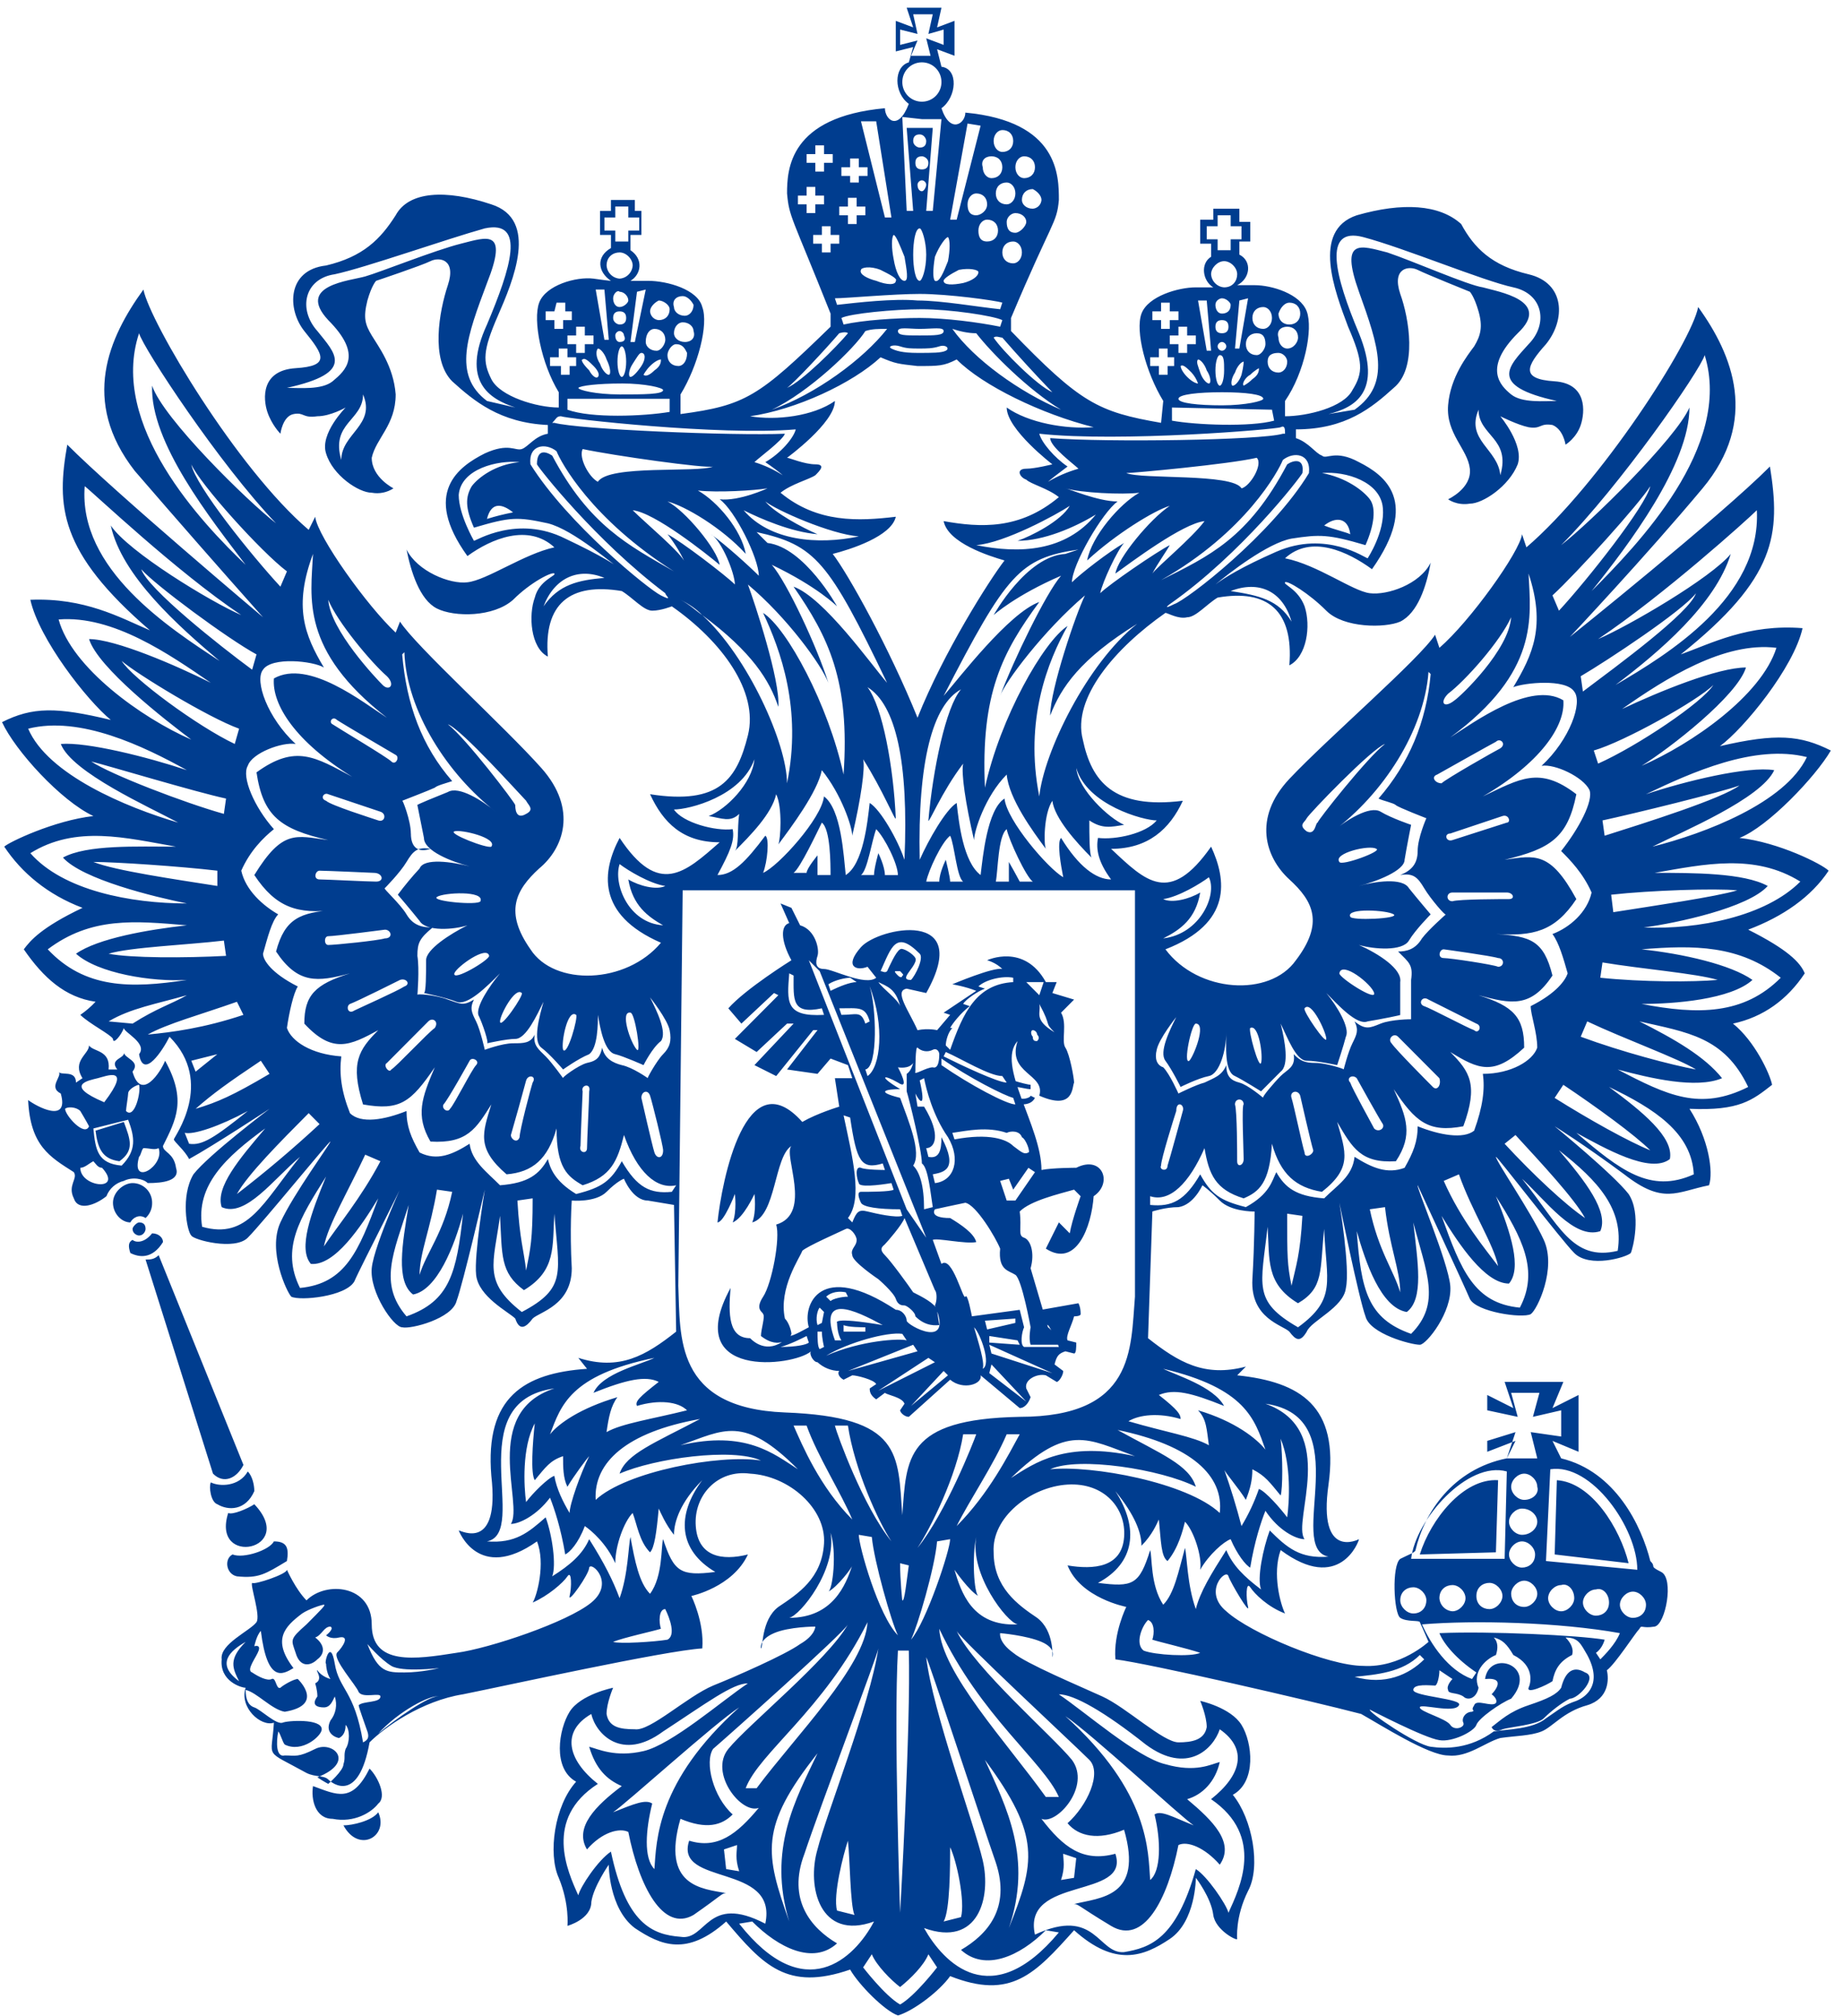 <?xml version="1.0" encoding="UTF-8"?> <svg xmlns="http://www.w3.org/2000/svg" width="139" height="152" viewBox="0 0 139 152" fill="none"><path d="M19.181 112.434C19.181 111.94 19.017 111.282 18.688 110.951C18.032 112.106 16.555 112.106 15.9 111.775C15.738 112.106 15.9 113.258 16.393 113.423C17.214 113.917 18.526 113.917 19.181 112.434ZM17.211 114.082C15.9 118.2 22.461 116.882 19.181 113.423C18.688 113.751 17.54 114.247 17.211 114.082ZM12.294 93.656C12.294 93.325 11.965 92.997 11.471 92.997C10.817 93.821 10.159 93.656 9.997 93.49C9.668 93.656 9.668 93.984 9.832 94.48C10.488 94.808 11.473 94.971 12.294 93.653V93.656ZM9.997 92.666C9.997 92.997 10.324 93.16 10.488 93.16C10.817 93.16 10.979 92.832 10.979 92.669C10.979 92.338 10.817 92.173 10.491 92.173C10.324 92.173 9.997 92.501 9.997 92.666ZM18.361 110.458L11.965 94.642C11.638 94.973 11.309 94.973 10.979 94.973L16.064 111.116C16.885 111.94 17.87 111.444 18.361 110.458ZM17.54 117.21C16.885 117.541 17.049 118.693 17.87 118.859C19.508 119.024 20.002 118.693 21.64 117.706C21.805 116.717 21.64 116.224 20.658 116.224C20.328 116.882 18.361 117.541 17.54 117.21ZM77.728 81.793C77.564 81.793 76.908 81.63 76.417 81.465L76.581 81.958C76.908 81.958 77.402 82.124 77.728 82.124V81.796V81.793ZM117.418 111.61L117.254 117.21L122.83 117.869C122.174 115.234 120.042 111.775 117.418 111.61ZM23.608 134.674C23.446 135.661 23.772 137.143 25.084 137.143C26.725 137.471 28.036 136.65 28.53 135.991C29.184 135.495 28.53 134.012 27.872 133.356C26.56 135.991 25.413 135.332 23.608 134.674ZM25.904 137.637C27.054 139.781 29.351 138.464 28.528 136.65C28.039 137.309 26.56 137.637 25.904 137.637ZM119.548 126.107C118.73 125.611 118.074 125.942 117.745 127.26C117.418 127.753 116.76 128.084 115.286 128.577C113.81 129.071 113.154 129.732 112.498 130.225C112.498 130.225 112.66 130.719 113.316 130.391C113.81 130.225 115.942 130.06 116.433 129.564C116.925 129.073 117.745 128.412 118.401 128.084C119.057 128.084 120.533 126.435 119.548 126.107ZM10.979 91.842C11.14 91.697 11.267 91.519 11.352 91.32C11.437 91.121 11.479 90.906 11.473 90.69C11.474 90.495 11.436 90.302 11.362 90.122C11.288 89.941 11.18 89.778 11.042 89.64C10.905 89.502 10.742 89.393 10.563 89.319C10.383 89.244 10.191 89.206 9.997 89.207C9.341 89.207 8.521 89.866 8.521 90.69C8.521 91.514 9.177 92.173 9.832 92.173C9.997 91.842 10.488 91.514 10.979 91.842ZM54.111 92.173C54.604 92.173 55.425 90.029 55.425 90.029C55.425 90.029 55.589 91.349 55.26 92.173C56.083 91.842 56.901 90.029 56.901 90.029C56.901 90.029 57.066 91.349 56.736 92.173C58.539 91.679 58.377 87.231 59.689 86.407C59.033 87.066 61.33 91.514 58.539 92.338C58.869 93.325 58.213 96.784 57.557 97.773C56.901 98.763 57.557 98.926 57.557 99.091C57.722 99.256 57.392 100.243 57.392 100.739C58.869 101.891 59.689 100.739 59.689 100.574C59.689 100.408 59.524 99.75 59.198 99.422C58.704 97.115 60.345 94.808 60.509 94.314C60.836 93.984 63.459 92.832 63.789 92.666C64.118 92.501 64.609 93.16 64.609 93.49C64.609 93.984 64.118 94.149 64.28 94.642C64.28 95.138 66.25 96.456 66.25 96.456C66.25 96.456 67.397 97.443 67.562 97.939C67.724 98.432 68.053 98.432 68.218 98.432C68.382 98.432 69.038 98.926 69.038 99.256C69.856 100.08 70.676 99.915 70.841 99.915C70.841 99.915 70.676 98.926 70.676 98.76C70.512 98.269 69.529 97.773 68.873 97.443C68.544 96.952 67.232 95.138 66.739 94.642C66.25 94.152 66.577 93.984 66.739 93.821C66.906 93.656 68.053 92.338 68.218 91.842L70.512 97.28C70.676 97.443 70.676 98.104 70.512 98.432C71.988 101.894 68.382 99.915 68.382 99.584C68.382 99.256 68.053 98.76 67.562 98.76C61.821 94.973 60.51 98.432 61.001 100.078C60.674 100.243 59.854 100.739 59.524 100.739C58.048 102.222 56.901 101.232 56.572 100.902C54.934 100.902 54.934 99.091 55.098 97.115C51.325 104.033 59.854 103.043 61.165 101.894C61.001 102.057 61.33 102.715 61.657 102.715C62.106 103.128 62.689 103.362 63.297 103.374C63.133 103.539 63.297 103.867 63.624 104.033L64.28 103.702C64.609 103.702 65.921 104.033 66.085 104.363L65.594 104.692C65.594 104.857 65.594 105.185 66.083 105.516L66.741 105.022C66.906 105.185 68.053 105.35 68.218 105.846L67.888 106.337C67.888 106.505 68.218 106.833 68.544 106.833L71.661 104.033C72.644 104.857 74.12 104.363 73.958 103.702L76.908 106.174C77.237 106.174 77.564 105.844 77.728 105.35L77.402 104.692C77.237 104.033 78.22 103.539 78.878 103.702L79.696 104.198C79.861 104.198 80.19 103.702 80.19 103.374L79.534 102.881C79.696 102.222 79.861 102.054 80.352 101.891L81.008 102.057C81.172 102.057 81.172 101.563 81.172 101.232L80.516 101.067C80.352 100.739 80.846 99.915 81.008 99.256C81.008 99.256 81.501 99.256 81.501 99.091C81.501 98.926 81.501 98.597 81.337 98.267L78.549 98.76C78.549 99.091 78.878 99.915 79.04 99.915C79.205 100.08 79.696 101.067 79.861 101.563H77.237C76.908 101.398 77.073 100.408 77.237 100.08L76.908 98.763L73.3 99.254C73.3 99.254 72.973 97.445 72.808 97.773C72.644 98.102 71.826 94.642 71.005 95.301L70.35 93.49C70.676 93.325 72.808 93.821 73.629 93.656C73.464 92.997 72.482 92.338 71.661 91.842C70.02 91.842 70.512 91.183 70.512 91.183C70.512 91.183 71.988 90.855 72.808 90.69C73.629 90.855 75.105 93.325 75.432 94.152C75.27 95.797 76.09 95.797 76.581 96.125C77.073 96.456 77.728 100.078 77.728 100.078C77.728 100.078 77.564 100.904 77.728 101.395H79.861C79.861 101.395 79.534 100.408 79.04 100.078L77.728 95.632C78.058 94.48 77.728 93.49 77.237 93.325C76.746 93.162 77.073 92.666 76.908 91.349C77.728 90.525 79.861 90.031 81.008 89.701L81.501 90.197C81.501 90.197 80.846 92.007 80.681 92.997L79.861 92.17L78.878 94.149C81.172 95.632 82.322 92.501 82.484 90.197C83.96 89.207 83.14 87.066 81.172 88.052C81.172 88.052 79.369 88.052 78.549 88.218C78.549 84.924 75.105 80.313 76.746 78.499C75.926 80.971 78.878 80.971 78.384 82.617C81.008 83.772 80.846 81.958 81.008 81.63C81.008 81.299 80.681 79.486 80.352 78.995C80.025 78.499 80.516 77.182 80.025 76.36L81.008 75.371L79.369 74.877L79.696 74.051H78.878C77.237 71.088 74.449 72.405 74.449 72.405C74.449 72.405 75.105 72.57 75.596 73.064C74.941 72.898 71.826 74.216 71.826 74.216C71.826 74.216 72.808 74.381 73.629 74.712L71.17 76.358L71.661 76.523L70.676 77.678C70.676 77.678 70.02 77.512 69.2 77.678C68.544 76.195 67.397 74.712 68.382 74.547L69.856 74.877C73.464 68.453 66.247 69.935 64.936 71.416C63.624 72.898 64.609 73.229 65.43 72.898L66.085 73.725C65.262 74.381 62.806 73.064 62.15 73.064C61.492 73.064 61.492 72.57 61.657 72.074C61.821 71.584 61.492 70.098 60.345 69.77L59.689 68.453L58.869 68.122L59.524 69.605C58.869 69.77 58.869 70.922 59.689 72.405C59.689 72.405 56.243 74.547 54.931 76.029L55.916 77.182L58.377 74.877L58.704 75.04L55.425 78.336L57.066 79.323L59.36 77.182H59.854L56.901 80.313L58.542 81.137L61.33 77.675H61.657L59.36 80.641L61.657 80.971L62.642 79.817L63.953 80.313L64.28 81.299H62.968L63.297 83.444C63.297 83.444 61.657 83.934 60.509 84.596C56.245 79.817 54.44 89.042 54.113 92.173H54.111ZM58.869 101.563C59.524 101.398 60.509 100.904 60.836 100.737L61.001 101.232C60.836 101.398 60.016 101.563 58.869 101.563ZM74.614 103.539L74.776 102.881L77.402 105.681L74.614 103.537V103.539ZM79.369 103.539L74.776 102.057L74.614 101.398L79.369 103.539ZM74.614 101.232V100.739L76.746 101.067L76.908 101.398L74.614 101.232ZM76.581 99.422V99.75L74.449 100.243L74.285 99.584L76.581 99.422ZM74.12 103.209C74.285 102.715 73.793 101.232 73.464 100.08C73.958 100.571 74.776 102.881 74.12 103.209ZM63.133 99.75C63.133 99.75 63.133 100.574 63.459 101.067H62.971C61.659 97.443 64.445 98.763 66.577 99.915C62.642 99.256 63.133 99.75 63.133 99.75ZM65.265 100.08V100.408H63.624V99.915C63.953 100.08 65.1 100.08 65.265 100.08ZM63.789 97.445L63.953 97.773C63.459 97.773 62.804 97.939 62.642 98.102L62.312 97.773C62.477 97.608 62.968 97.28 63.789 97.443V97.445ZM61.821 101.726C61.657 101.563 61.657 100.902 61.657 100.408H61.986C61.986 100.902 62.148 101.563 62.148 101.563L61.821 101.726ZM61.986 99.75L61.657 99.915C61.492 99.422 61.657 98.76 61.821 98.598L62.148 98.926L61.986 99.752V99.75ZM62.312 102.222C63.953 101.233 66.906 100.408 68.053 100.574L68.382 101.067C67.888 100.904 64.936 101.067 62.312 102.222ZM63.953 103.374L68.873 101.398L69.2 101.891L63.953 103.374ZM66.247 104.857L70.02 102.385L70.512 102.715L66.25 104.857H66.247ZM71.497 103.702L68.709 106.009L71.17 103.374L71.497 103.702ZM78.22 78.499C78.058 78.499 77.893 78.499 77.893 78.171C77.728 78.006 77.728 77.678 77.893 77.678C78.058 77.678 78.22 77.84 78.22 78.006C78.384 78.171 78.384 78.336 78.22 78.499ZM79.534 77.84C77.893 76.854 78.549 76.358 78.384 75.699C79.369 77.512 78.714 77.016 79.534 77.843V77.84ZM78.714 74.053L78.384 75.04L77.402 74.053H78.714ZM76.581 90.525H75.926L75.432 89.042L76.09 88.879L76.417 89.701L77.564 88.055L78.058 88.383L76.581 90.527V90.525ZM77.073 85.748C77.402 85.913 77.728 86.9 77.564 86.9C77.237 87.066 77.073 86.9 76.417 86.409C75.926 85.913 74.614 85.42 71.988 85.913L71.826 85.42C72.973 85.255 74.449 84.924 75.926 85.42C76.252 85.255 76.908 85.255 77.073 85.748ZM71.661 77.512C71.826 77.182 72.482 76.358 73.138 75.864L72.644 75.699C72.808 75.371 73.793 74.712 74.285 74.547L73.793 74.381C74.285 73.888 75.596 73.557 76.417 73.723V74.053C73.629 74.216 72.644 76.358 71.661 79.158L71.332 78.83C71.332 78.499 71.497 77.84 71.826 77.512H71.661ZM71.332 79.323C72.482 79.817 74.614 81.137 75.596 81.137L75.926 81.628C75.27 81.628 72.482 80.31 71.17 79.654L71.332 79.323ZM71.005 79.817C73.138 81.299 75.761 82.617 76.417 82.782L76.581 83.276C75.926 83.276 73.138 81.796 71.005 80.313V79.817ZM69.2 78.995C69.352 79.137 69.544 79.229 69.749 79.258C69.955 79.287 70.165 79.252 70.35 79.158C70.676 78.995 70.841 79.323 70.841 79.489C70.841 79.654 70.841 80.641 70.35 80.478C69.856 80.478 68.873 81.137 69.038 80.806C69.038 80.641 69.038 78.83 69.2 78.995ZM69.365 81.465L69.694 81.299C69.856 82.126 70.35 84.1 71.497 85.748C72.482 87.396 71.988 89.042 70.512 89.21L70.35 88.548C71.17 88.383 72.317 88.218 71.005 85.748C71.005 86.737 70.841 87.396 70.02 87.231L69.856 86.572C70.512 86.572 71.005 85.583 69.694 83.441H69.2L69.038 82.454C69.365 83.113 69.856 83.606 69.365 81.465ZM68.382 82.289C68.544 82.782 69.529 86.737 69.529 87.724C70.02 88.055 70.185 90.031 70.35 91.021L69.694 91.183C69.694 89.372 69.365 88.383 68.873 87.89C69.529 86.9 68.544 84.596 67.888 82.782C65.921 82.289 66.906 82.124 67.888 82.124C66.247 81.137 66.577 80.971 67.724 81.63C68.709 82.289 67.724 80.478 67.724 80.478C67.724 80.478 68.544 80.641 68.873 80.147C68.709 80.806 68.382 80.971 68.382 80.971V82.289ZM67.724 73.557C67.562 73.394 67.397 73.229 67.562 73.229H67.888C68.053 73.394 68.218 73.557 68.053 73.557C68.053 73.723 67.888 73.723 67.724 73.557ZM69.365 71.912C69.694 72.24 69.038 73.557 68.709 73.888C68.544 73.888 68.218 73.888 68.382 73.557C68.544 73.229 69.2 72.57 69.038 72.24C68.873 71.912 68.053 71.416 67.888 71.581C67.562 71.746 67.068 72.898 66.906 73.229C66.741 73.394 66.577 73.229 66.412 73.229C67.232 71.416 67.562 70.098 69.365 71.912ZM67.888 75.864C67.724 75.371 66.577 74.547 66.247 74.053C66.906 74.381 67.562 74.544 67.888 75.864ZM65.594 74.381C66.741 77.347 66.412 80.478 65.43 81.137L65.265 80.641C66.247 80.478 66.085 75.864 65.592 74.381H65.594ZM65.594 77.016L65.265 77.182C64.936 76.195 64.609 76.523 63.459 76.523L63.297 76.029C64.774 76.029 65.265 75.864 65.592 77.016H65.594ZM64.118 73.723L64.607 74.053C64.118 74.053 63.295 74.381 62.642 74.712L62.477 74.216C62.968 73.888 63.789 73.725 64.118 73.725V73.723ZM59.524 73.394L59.854 73.557C59.854 75.371 59.689 76.523 61.986 76.029L62.148 76.523C59.198 76.688 59.36 75.534 59.524 73.394ZM61.001 72.405L61.821 73.229L69.856 93.328L68.382 91.183L61.001 72.405ZM64.118 84.265C64.607 87.559 64.936 88.218 66.577 87.727L66.741 88.218C66.741 88.218 65.265 88.218 64.936 88.055C64.447 87.89 64.609 88.879 64.774 89.207C64.774 89.538 66.247 89.372 67.232 89.207L67.397 89.701C67.232 89.866 65.43 89.866 64.936 89.866C64.609 89.866 64.774 90.359 64.936 90.69C65.1 91.018 66.247 91.183 67.888 91.183L68.053 91.679C67.562 91.842 66.085 91.514 65.43 91.349C64.774 91.183 64.607 91.349 64.28 92.173L63.953 91.842C65.1 90.359 64.28 87.231 63.624 84.1L64.118 84.265ZM138.081 56.59C135.784 55.438 133.981 55.272 129.717 56.262C131.52 54.944 135.293 50.331 135.949 47.365C131.849 47.037 129.061 48.52 126.765 49.344C133.981 43.578 134.308 40.284 133.49 35.177C129.717 38.964 118.401 48.026 118.401 48.026C118.401 48.026 124.141 41.929 128.406 36.825C132.67 31.718 130.702 26.776 128.076 23.151C127.585 25.786 120.698 36.494 115.122 41.271L114.792 40.284C114.63 41.601 110.857 46.871 108.561 48.848L108.234 47.861C107.084 49.672 100.197 55.603 97.244 58.731C94.456 61.697 95.441 64.663 97.244 66.311C99.05 67.957 99.87 69.605 97.738 72.405C95.768 75.205 90.357 74.877 87.898 71.581C92.98 69.605 92.489 66.311 91.342 63.839C88.224 68.287 86.422 66.474 83.798 64.004C86.586 64.004 88.224 62.521 89.21 60.38C83.96 61.038 82.322 58.897 81.666 55.768C80.846 52.637 84.125 48.848 87.898 46.213C88.06 46.213 88.88 46.709 89.536 46.543C90.192 46.543 91.012 45.554 91.833 45.06C95.606 44.402 97.573 46.047 97.244 50.168C98.556 49.509 98.885 47.202 98.394 45.719C97.9 44.402 96.753 44.071 96.918 43.906C97.082 43.743 98.72 44.732 100.032 46.05C101.344 47.367 104.461 47.367 105.608 46.871C106.922 46.213 107.578 44.236 107.905 42.425C107.084 44.071 104.626 44.895 103.314 44.73C102.002 44.567 99.376 42.588 96.918 42.095C98.885 40.284 101.673 41.601 103.476 42.919C107.084 37.812 104.461 35.835 102.493 34.846C100.688 33.859 100.032 34.683 99.706 34.353C99.214 34.187 98.72 33.363 97.738 33.035V32.376C101.508 32.376 103.476 30.728 105.117 29.245C106.922 27.762 106.264 23.975 105.608 22.162C104.952 20.186 106.264 20.02 106.922 20.351C107.578 20.679 110.857 21.999 110.857 21.999C110.857 21.999 111.184 22.327 111.513 23.479C111.84 24.634 111.678 25.293 111.184 26.114C110.693 26.776 109.381 28.424 109.216 30.563C109.052 32.707 110.693 33.859 110.857 35.342C111.022 36.822 109.216 37.646 109.216 37.646C109.216 37.646 109.872 38.142 110.857 37.977C111.84 37.977 113.81 36.66 114.466 35.011C114.957 33.529 113.154 31.387 113.154 31.387C113.154 31.387 114.466 32.046 115.286 32.214C116.269 32.376 116.104 31.883 117.089 32.046C117.91 32.376 118.074 33.529 118.074 33.529C118.074 33.529 118.892 33.035 119.221 32.046C119.548 31.059 119.712 28.917 117.254 28.752C114.63 28.587 115.122 27.6 116.598 25.952C118.074 24.138 118.074 21.34 115.286 20.682C112.498 20.02 111.184 18.703 110.202 16.892C108.561 15.409 105.773 15.244 102.329 16.233C98.885 17.385 100.688 21.999 101.673 24.634C102.82 27.269 102.82 28.093 102.002 29.411C101.344 30.728 98.556 31.387 96.918 31.387V30.235C98.394 28.091 99.05 24.799 98.556 23.479C98.065 22.162 95.933 21.503 94.621 21.503H93.309C94.294 21.01 94.456 19.692 93.474 19.199V18.209H94.294V16.727H93.474V15.737H91.506V16.564H90.521V18.372H91.342V19.361C90.521 19.858 90.686 21.175 91.506 21.668H90.192C88.88 21.668 86.586 22.327 86.092 23.645C85.601 24.962 86.422 28.093 87.733 30.232L87.569 31.883C82.813 31.056 81.501 30.4 76.252 24.962V23.975C79.369 16.561 79.696 16.892 79.861 15.078C79.861 13.267 79.861 9.15 72.808 8.491C72.808 9.315 71.661 10.136 71.005 8.16C72.153 7.336 72.317 5.194 71.005 5.032L70.676 3.714L71.988 4.205V1.57L70.676 2.066L71.005 0.583H68.382L68.873 2.066L67.562 1.573V3.877L68.873 3.549L68.544 4.701C67.397 5.032 67.397 7.008 68.544 7.832C67.724 9.974 66.741 8.984 66.741 8.16C59.524 8.819 59.36 12.774 59.36 14.585C59.524 16.398 59.689 16.233 62.642 23.645V24.634C57.228 29.904 56.245 30.563 51.325 31.222V29.741C52.637 27.597 53.457 24.471 52.966 23.151C52.637 21.834 50.343 21.175 48.864 21.175H47.552C48.375 20.679 48.537 19.527 47.552 18.868V17.716H48.375V15.902H47.881V15.078H46.076V15.905H45.255V17.713H46.078V18.703C44.929 19.361 45.093 20.516 46.078 21.175C46.078 21.175 45.914 21.175 44.767 21.01C43.455 20.844 41.156 21.503 40.665 22.821C40.173 24.138 40.829 27.434 42.141 29.576V30.728C40.5 30.728 37.712 29.904 37.056 28.587C36.4 27.269 36.4 26.445 37.55 23.81C38.697 21.175 40.665 16.561 37.056 15.409C33.612 14.257 30.824 14.42 29.842 16.233C28.692 18.044 27.381 19.361 24.593 20.02C21.64 20.351 21.64 23.317 22.952 24.962C24.428 26.776 24.919 27.597 22.296 27.762C19.673 27.928 19.837 30.069 20.164 31.059C20.493 32.046 21.149 32.704 21.149 32.704C21.149 32.704 21.313 31.387 22.134 31.224C22.952 31.059 22.79 31.552 23.934 31.387C24.919 31.387 26.069 30.728 26.069 30.728C26.069 30.728 24.101 32.704 24.593 34.19C25.084 35.835 27.054 37.153 28.039 37.153C28.607 37.256 29.193 37.138 29.677 36.822C29.677 36.822 28.036 36.001 28.036 34.518C28.366 33.035 29.842 32.046 29.842 29.739C29.677 27.6 28.53 26.117 28.036 25.293C27.545 24.469 27.381 23.975 27.71 22.658C28.036 21.503 28.366 21.175 28.366 21.175C28.366 21.175 31.809 20.02 32.465 19.692C33.121 19.361 34.433 19.527 33.777 21.503C33.121 23.479 32.465 27.104 34.104 28.752C35.745 30.235 37.712 31.883 41.32 32.046V32.704C40.335 32.87 39.844 33.694 39.353 33.859C38.862 34.022 38.368 33.363 36.565 34.187C34.597 35.177 31.807 37.153 35.253 41.929C37.056 40.612 39.844 39.46 41.812 41.271C39.518 41.767 36.73 43.743 35.253 43.906C33.942 44.071 31.48 43.084 30.66 41.436C30.989 43.084 31.645 45.226 32.957 45.885C34.268 46.543 37.221 46.543 38.697 45.226C40.009 43.908 41.65 43.082 41.812 43.247C41.976 43.412 40.665 43.743 40.335 45.06C39.847 46.378 40.009 48.848 41.32 49.509C40.994 45.556 42.961 43.906 46.896 44.567C47.717 45.058 48.537 46.047 49.193 46.047C49.849 46.047 50.669 45.719 50.669 45.719C54.44 48.354 57.228 52.144 56.41 55.438C55.587 58.731 54.275 60.708 49.028 59.886C50.014 62.028 51.49 63.511 54.275 63.511C51.652 65.815 49.684 67.629 46.732 63.18C45.42 65.652 44.929 68.946 49.849 71.085C47.226 74.216 41.812 74.381 40.009 71.581C38.041 68.781 38.862 67.135 40.665 65.484C42.467 64.004 43.617 61.041 40.829 57.91C38.041 54.779 31.316 48.685 30.169 46.871L29.842 47.698C27.707 45.719 23.937 40.447 23.772 38.966L23.281 39.953C17.87 35.342 11.309 24.303 10.817 21.834C8.194 25.458 6.059 30.235 10.162 35.505C13.359 39.209 16.584 42.888 19.837 46.543C19.837 46.543 8.685 37.153 5.074 33.529C4.257 38.142 4.421 41.601 11.309 47.53C9.012 46.543 6.389 45.06 2.289 45.226C2.945 48.189 6.553 52.803 8.359 54.286C4.257 53.296 2.454 53.296 0.154 54.451C1.139 56.59 4.583 60.38 7.044 61.532C4.092 61.862 0.648 63.511 0.321 63.839C1.633 65.815 3.601 67.463 6.224 68.453C3.109 69.935 2.289 70.922 1.795 71.581C3.271 73.725 4.912 75.205 7.209 75.534C6.862 75.903 6.477 76.235 6.059 76.523C6.718 77.182 8.356 78.006 8.521 78.334C8.521 78.83 9.177 78.006 9.341 77.512C9.341 77.84 11.144 78.665 10.488 79.489C10.817 81.465 12.291 79.158 12.785 78.171C16.229 81.63 13.112 85.748 13.112 85.913C13.112 86.076 13.935 86.737 14.261 87.396C16.064 86.407 20.331 83.606 20.331 83.606C20.331 83.606 15.738 87.068 14.588 88.548C13.605 90.197 14.097 92.832 14.426 93.16C14.588 93.49 17.705 94.314 18.688 93.325C19.837 92.173 24.919 85.911 24.919 86.076C24.919 86.241 22.134 90.029 21.149 92.173C20.164 94.314 21.64 97.443 21.969 97.773C22.625 98.102 26.069 97.773 26.725 96.621C27.216 95.466 30.989 88.218 30.824 88.218C30.824 88.218 28.201 93.821 28.036 95.632C27.872 97.443 29.677 100.08 30.333 100.08C30.989 100.243 34.104 99.422 34.433 98.102C34.924 96.784 36.565 89.701 36.565 89.701C36.565 89.701 35.744 94.642 35.909 96.125C36.074 97.773 38.368 98.926 38.862 99.422C39.188 100.408 39.682 100.08 40.173 99.422C40.665 98.926 43.123 98.432 43.123 95.632C42.961 92.666 43.123 90.525 43.123 90.525C43.123 90.525 44.929 90.69 45.747 89.866C46.57 89.042 47.058 88.879 47.058 88.879C47.058 88.879 47.717 90.525 48.864 90.525L50.834 90.855L50.996 100.408C48.702 102.222 46.732 103.374 43.615 102.385L44.273 103.211C39.515 103.539 36.565 105.35 37.056 111.282C37.712 117.048 34.762 115.399 34.597 115.399C34.597 115.399 36.074 119.352 40.5 116.224C41.156 117.869 40.5 120.341 40.173 120.835C41.32 120.341 42.467 119.352 42.797 118.859C43.123 118.365 43.123 119.683 42.961 120.341C42.797 121 44.438 118.693 44.438 118.197C44.6 117.706 46.405 119.352 44.6 120.835C42.797 122.318 36.892 124.296 34.433 124.625C31.316 125.118 28.036 125.611 28.036 122.48C28.036 119.517 24.593 119.187 23.116 120.672C22.296 119.845 21.64 118.365 21.64 118.365C21.64 118.693 19.181 119.517 19.017 119.352C18.852 119.517 19.673 121.824 19.343 122.318C18.855 122.976 16.555 123.966 16.72 125.118C16.555 126.766 18.196 127.26 18.526 127.26C18.032 128.742 19.673 130.225 20.658 129.895C20.493 132.695 19.835 131.873 23.116 133.684C23.772 134.012 24.428 133.85 24.757 134.178C25.084 134.508 27.051 135.991 27.872 131.377C29.022 130.225 31.807 128.249 34.924 127.753C38.206 127.094 50.176 124.459 52.966 124.294C53.128 122.318 52.143 120.341 52.143 120.341C52.143 120.341 55.26 119.683 56.41 117.21C54.44 117.706 52.637 117.376 52.475 115.069C52.308 112.765 54.113 110.786 56.572 111.116C59.524 111.282 62.312 113.751 62.148 116.386C61.986 119.021 60.18 120.176 58.704 121.165C57.392 122.152 57.557 124.294 57.392 124.294C57.392 124.294 57.228 123.635 58.377 123.142C59.524 122.648 61.492 122.648 61.492 122.648C61.492 122.648 61.492 123.307 60.345 123.966C59.198 124.79 55.425 126.435 53.787 127.094C51.816 127.921 49.028 130.556 47.881 130.391C46.732 130.391 45.914 130.225 45.747 129.236C45.747 128.412 46.24 127.26 46.24 127.26C46.24 127.26 43.782 127.753 42.961 129.07C42.138 130.388 41.65 133.354 43.453 134.343C41.812 136.154 41.32 139.778 42.141 141.592C42.961 143.568 42.797 145.214 42.797 145.214C42.797 145.214 44.6 144.723 44.6 143.405C44.764 142.251 45.911 140.602 45.911 140.602C45.911 140.602 45.911 143.896 47.881 145.382C49.849 146.699 51.816 147.521 54.769 144.886C57.557 148.179 59.36 150.156 64.118 148.51C64.774 149.662 66.741 151.639 67.724 151.969C68.873 151.639 70.841 150.158 71.661 149.003C76.252 150.817 78.058 148.838 81.008 145.544C84.125 148.345 86.257 147.521 88.224 146.203C90.192 144.886 90.192 141.592 90.192 141.592C90.192 141.592 91.342 143.075 91.506 144.392C91.668 145.544 93.309 146.368 93.309 146.203C93.309 146.203 93.145 144.555 94.13 142.579C95.112 140.768 94.456 137.143 92.98 135.332C94.785 134.343 94.456 131.38 93.636 130.062C92.818 128.742 90.521 128.249 90.521 128.249C90.521 128.249 91.012 129.401 91.012 130.225C90.848 131.212 89.865 131.377 88.88 131.377C87.733 131.377 84.945 128.742 83.14 127.918C81.337 127.094 77.402 125.449 76.417 124.625C75.27 123.798 75.432 123.142 75.432 123.142C75.432 123.142 77.402 123.307 78.549 123.8C79.696 124.294 79.369 124.953 79.369 124.953C79.369 124.953 79.534 122.976 78.22 121.987C76.746 121 74.941 119.683 74.941 117.048C74.776 114.413 77.728 112.106 80.516 111.94C83.304 111.775 84.945 113.751 84.781 115.893C84.616 118.2 82.484 118.365 80.516 118.037C81.501 120.507 84.945 121.163 84.945 121.163C84.945 121.163 83.96 123.142 84.125 125.118C86.748 125.449 98.885 128.249 102.658 129.236C104.132 130.062 107.74 132.367 109.216 132.367C110.693 132.532 112.004 131.377 113.154 131.049C114.301 130.884 115.448 130.884 116.269 130.553C117.089 130.225 117.91 129.071 119.712 128.577C121.353 128.084 121.353 126.601 121.189 125.942C121.845 125.449 123.321 123.142 123.65 122.811C123.812 122.483 123.812 122.811 124.797 122.648C125.618 122.483 126.273 119.024 125.288 118.528C124.306 118.037 124.962 118.2 124.468 117.706C123.812 115.071 121.845 110.951 117.745 109.964L117.089 108.647L119.057 109.468V105.185L117.089 106.174L117.91 104.198H113.481L114.137 106.174L112.169 105.185V109.468L114.301 108.644L113.645 109.962C109.546 110.788 107.414 114.082 106.758 116.882C106.758 117.048 106.264 117.21 105.608 117.541C104.952 118.034 105.117 121.659 105.608 121.987C106.102 122.318 107.084 122.152 107.084 122.318C107.249 122.648 107.74 123.8 107.74 123.8C107.74 123.8 105.608 125.777 102.82 125.611C100.197 125.611 94.294 123.142 92.489 121.494C90.686 120.011 92.489 118.2 92.653 118.859C92.818 119.352 94.294 121.824 94.13 121.165C93.965 120.507 93.965 119.187 94.294 119.683C94.621 120.176 95.606 121.165 96.918 121.659C96.588 121 95.933 118.693 96.588 116.88C101.017 120.176 102.493 116.224 102.493 116.058C102.493 116.058 99.376 117.706 100.197 111.94C101.017 106.009 98.065 104.198 93.309 103.702L93.965 103.043C90.848 103.87 88.88 102.715 86.586 100.904L86.913 91.349C86.913 91.349 87.898 91.021 88.88 91.021C90.03 90.855 90.686 89.372 90.686 89.372C90.686 89.372 91.177 89.701 91.997 90.525C92.818 91.351 94.456 91.351 94.621 91.351C94.621 91.351 94.621 93.656 94.456 96.456C94.294 99.422 96.753 99.915 97.244 100.408C97.738 101.067 98.065 101.232 98.556 100.408C98.885 99.584 101.344 98.598 101.508 97.115C101.838 95.632 101.017 90.69 101.017 90.69C101.017 90.69 102.493 97.939 102.985 99.256C103.314 100.574 106.429 101.398 107.084 101.398C107.578 101.398 109.546 98.926 109.381 96.949C109.216 95.138 106.758 89.372 106.922 89.372C106.922 89.372 110.366 96.787 110.857 97.939C111.349 98.926 114.792 99.422 115.448 99.091C115.942 98.763 117.418 95.632 116.433 93.49C115.448 91.349 112.825 87.559 112.825 87.231C112.825 87.066 117.745 93.49 118.73 94.48C119.877 95.632 122.665 94.808 122.994 94.48C123.156 94.149 123.812 91.514 122.83 90.031C121.68 88.548 117.254 84.924 117.254 84.924C117.254 84.924 119.386 86.241 122.5 88.548C125.453 90.855 126.438 89.866 128.897 89.372C129.226 88.383 128.897 85.911 127.421 83.606C131.194 83.772 132.176 82.948 133.652 81.796C133.49 80.969 132.341 78.499 130.702 77.182C132.996 76.688 134.802 75.371 136.114 73.394C135.784 72.568 134.802 71.581 131.849 70.098C134.473 69.111 136.605 67.629 137.917 65.652C137.425 65.156 134.146 63.508 131.194 63.18C133.326 62.356 136.934 58.569 138.081 56.593V56.59ZM113.154 35.835C112.989 33.859 110.528 33.2 111.513 30.893C111.513 32.87 113.972 33.035 113.154 35.835ZM102.493 25.128C100.688 20.844 99.706 17.057 102.82 17.879C105.937 18.705 111.84 21.175 114.137 21.668C116.433 22.162 116.76 24.469 115.286 25.952C113.81 27.6 112.169 29.08 117.418 30.235C116.433 30.235 114.792 30.4 113.972 29.741C113.154 29.08 111.84 27.762 114.466 25.128C117.089 22.658 112.989 21.999 111.84 21.668C110.693 21.503 106.593 19.692 104.626 19.033C102.658 18.537 101.017 17.879 102.493 21.999C103.97 26.117 104.952 28.917 102.164 30.893L100.197 31.222C102.164 30.731 104.296 29.576 102.493 25.128ZM25.74 34.683C24.919 31.883 27.381 31.718 27.381 29.741C28.366 32.046 25.74 32.704 25.74 34.683ZM36.73 30.235C34.106 28.259 35.253 25.293 36.73 21.34C38.368 17.22 36.73 17.879 34.759 18.375C32.792 18.868 28.692 20.516 27.545 20.844C26.396 21.175 22.299 21.503 24.757 24.138C27.381 26.773 26.069 27.928 25.084 28.752C24.263 29.411 22.625 29.245 21.64 29.245C26.887 28.093 25.249 26.61 23.937 24.962C22.461 23.317 22.952 21.01 25.249 20.679C27.545 20.188 33.612 18.044 36.565 17.22C39.682 16.561 38.532 20.186 36.73 24.469C34.759 28.752 36.892 30.069 38.862 30.728L36.727 30.235H36.73ZM46.734 65.156C47.388 65.652 49.028 66.639 50.176 66.804C49.52 67.135 48.208 66.804 47.388 66.311C47.717 68.287 48.864 69.111 50.011 69.77C47.388 69.605 46.24 66.639 46.732 65.156H46.734ZM47.552 76.358C47.881 76.358 48.375 79.489 48.043 79.158C47.555 78.667 46.732 76.195 47.555 76.358H47.552ZM43.453 76.523C43.617 76.688 42.797 79.654 42.47 79.158C42.305 78.667 42.797 76.029 43.453 76.523ZM39.353 74.877C39.518 75.04 37.712 77.678 37.712 77.016C37.712 76.525 38.862 74.381 39.353 74.877ZM39.68 60.38C39.844 60.71 40.335 61.038 39.68 61.369C38.862 61.86 38.862 60.873 38.862 60.71C38.862 60.545 35.089 55.603 33.777 54.614C34.762 54.944 39.353 60.052 39.682 60.38H39.68ZM30.986 62.852C30.986 61.862 30.333 60.217 30.333 60.38C30.333 60.38 32.465 59.556 32.792 59.393C32.957 59.227 33.615 59.062 34.104 58.897C31.809 56.262 30.66 53.131 30.333 49.344L30.498 49.178C30.66 53.627 33.777 58.401 37.385 61.204C36.4 60.38 34.597 59.227 33.777 59.721C32.957 60.052 31.316 60.71 31.48 60.71L31.974 63.18C31.974 64.169 34.104 64.991 35.415 65.322C34.104 64.993 31.974 64.663 31.645 65.487C31.064 66.116 30.516 66.776 30.004 67.463C30.004 67.463 30.989 68.615 31.645 69.439C32.136 70.263 34.268 70.098 35.253 69.77C33.942 70.429 32.136 71.581 32.136 72.405C32.136 73.394 32.136 74.877 31.971 74.877C31.971 74.877 33.612 75.205 34.433 75.536C35.253 75.864 36.73 74.381 37.712 73.392C36.892 74.381 35.909 75.864 36.074 76.523C36.4 77.182 36.892 78.667 36.73 78.667C36.73 78.667 38.206 78.336 38.862 78.336C39.682 78.336 40.5 76.523 40.994 75.536C40.665 76.688 40.171 78.499 40.829 78.995C41.485 79.486 42.47 80.641 42.47 80.641C42.47 80.641 43.617 79.817 44.438 79.489C45.093 78.995 45.093 77.182 45.093 76.523C45.258 77.512 45.585 79.323 46.405 79.489C47.061 79.654 48.537 80.313 48.537 80.313C48.537 80.313 49.193 78.995 49.849 78.499C50.34 77.84 49.52 76.195 49.028 75.205C49.028 75.205 50.34 76.854 50.505 77.678C50.669 78.499 50.505 78.995 50.013 79.486C49.52 79.982 48.702 81.465 48.864 81.299C48.864 81.299 47.717 80.478 46.896 80.313C46.241 80.147 45.585 79.817 45.42 78.995C45.258 79.654 45.093 79.982 44.273 80.147C43.617 80.313 42.305 81.299 42.47 81.299C42.47 81.299 41.647 80.147 41.158 79.654C40.665 79.158 40.173 78.827 40.335 78.006C40.009 78.665 39.517 78.665 38.697 78.665C37.877 78.665 36.562 79.158 36.562 79.158C36.562 79.158 36.236 77.678 35.909 77.016C35.58 76.358 35.415 76.029 35.745 75.371C34.924 75.864 34.762 75.699 33.777 75.371C32.957 75.04 31.316 74.877 31.48 75.04C31.48 75.04 31.645 73.064 31.48 72.074C31.48 71.088 31.645 70.757 32.63 69.935C31.807 69.935 31.154 69.77 30.66 68.946C30.169 68.122 28.857 66.97 29.021 66.97C29.021 66.97 30.169 65.815 30.66 64.993C31.154 64.167 31.483 63.839 32.465 64.004C31.48 64.332 30.989 63.839 30.989 62.849L30.986 62.852ZM36.892 72.074C36.892 72.405 34.104 74.053 34.268 73.392C34.433 72.901 36.73 71.253 36.892 72.074ZM32.957 67.629C33.448 67.298 36.565 67.135 36.236 67.957C36.074 68.287 32.465 67.957 32.957 67.629ZM34.268 62.687C34.762 62.521 37.55 63.18 37.056 63.839C36.73 64.004 33.777 62.849 34.268 62.687ZM49.358 86.9C49.193 86.409 48.373 82.782 48.373 82.782C48.373 82.289 48.864 82.124 49.028 82.617C49.193 83.113 50.013 86.407 50.013 86.737C50.013 87.396 49.52 87.396 49.358 86.9ZM44.438 82.289C44.438 82.782 44.273 86.076 44.273 86.572C44.273 87.066 43.617 86.9 43.782 86.407C43.782 85.913 43.944 82.289 43.944 82.289C43.782 81.796 44.6 81.63 44.438 82.289ZM40.173 81.63C40.009 82.124 39.188 85.255 39.188 85.748C39.024 86.241 38.532 85.913 38.532 85.583C38.928 84.213 39.311 82.841 39.682 81.465C39.844 80.971 40.5 81.137 40.171 81.63H40.173ZM35.909 80.313C35.58 80.641 34.268 83.278 33.942 83.606C33.777 83.937 33.286 83.606 33.448 83.278C33.777 82.948 35.418 79.982 35.418 79.982C35.58 79.654 36.236 79.982 35.907 80.313H35.909ZM28.366 66.474C27.71 66.474 24.593 66.311 24.101 66.311C23.608 66.311 23.772 65.652 24.101 65.652C24.593 65.652 28.201 65.815 28.201 65.815C28.857 65.815 29.022 66.474 28.366 66.474ZM24.593 60.38C24.101 60.214 24.428 59.721 24.757 59.886L28.692 61.204C29.184 61.369 29.022 62.028 28.528 61.862C28.039 61.697 24.919 60.71 24.593 60.38ZM29.021 70.098C29.513 70.098 29.677 70.757 29.021 70.757C28.528 70.922 25.249 71.253 24.757 71.253C24.428 71.253 24.428 70.592 24.757 70.592C25.249 70.592 29.021 70.101 29.021 70.101V70.098ZM26.398 75.699C26.887 75.534 30.169 73.888 30.169 73.888C30.66 73.723 30.989 74.216 30.498 74.381C30.004 74.712 27.051 76.029 26.725 76.195C26.234 76.523 26.069 75.864 26.396 75.699H26.398ZM29.184 80.147L32.301 77.016C32.627 76.688 33.121 77.016 32.792 77.512C32.301 77.84 29.842 80.478 29.513 80.641C29.348 80.971 28.857 80.313 29.184 80.147ZM29.842 56.921C30.169 57.086 29.842 57.745 29.513 57.414C29.184 57.086 25.578 54.944 25.084 54.614C24.757 54.451 25.084 53.955 25.413 54.286C25.904 54.614 29.842 56.921 29.842 56.921ZM29.184 50.989C29.842 51.648 29.348 52.144 28.857 51.648C28.366 51.157 24.922 47.53 24.757 45.226C25.413 46.871 28.036 50.002 29.184 50.989ZM10.488 25.13C10.817 26.28 16.558 35.011 20.82 39.46C18.688 37.812 12.291 31.552 11.473 29.08C11.309 33.363 15.9 39.129 18.526 42.591C15.244 39.46 8.192 32.046 10.488 25.128V25.13ZM14.423 35.011C15.082 36.494 19.673 41.599 21.64 43.084L21.149 44.236C19.014 41.929 14.753 36.66 14.426 35.014L14.423 35.011ZM16.885 70.922L17.049 72.074C13.932 72.24 9.832 72.24 8.192 71.912C9.832 71.416 14.097 71.253 16.885 70.922ZM16.393 66.804C13.276 66.311 8.685 65.652 7.044 64.993C8.685 64.993 13.603 65.322 16.393 65.652V66.804ZM16.885 61.369C13.932 60.542 8.356 58.403 6.88 57.417C8.192 57.745 14.753 59.721 17.049 60.214L16.885 61.369ZM6.389 36.66C7.044 37.153 13.276 43.084 18.196 46.378C15.9 45.389 9.668 41.599 8.356 39.625C9.177 43.412 13.441 47.202 16.558 49.837C12.785 47.367 5.897 42.919 6.389 36.66ZM19.346 49.344L19.017 50.496C16.555 48.685 11.147 44.399 10.653 42.919C11.638 44.071 17.211 48.189 19.346 49.344ZM18.034 54.944L17.705 56.096C14.917 54.779 9.997 51.155 9.177 49.837C10.324 50.827 15.735 54.12 18.032 54.944H18.034ZM4.421 46.709C8.521 46.378 12.785 49.344 15.9 51.485C13.276 50.168 8.685 48.189 6.718 48.189C7.374 50.333 12.456 54.286 14.426 55.768C10.653 54.12 5.404 50.331 4.421 46.709ZM2.124 54.944C6.059 53.955 10.817 56.262 14.097 58.073C11.144 57.086 6.553 55.931 4.586 56.096C5.404 58.241 11.309 60.876 13.441 62.028C9.506 60.873 3.601 58.403 2.124 54.944ZM2.289 64.332C5.733 62.193 9.503 63.18 13.276 63.841C10.324 63.841 6.553 63.673 4.748 64.663C6.224 66.311 11.635 67.629 14.097 68.122C9.832 68.122 4.748 67.135 2.289 64.332ZM3.601 71.581C6.88 69.111 10.159 69.439 14.097 69.77C11.144 70.098 7.374 70.757 5.733 71.912C7.374 73.394 11.473 74.053 14.097 73.888C9.832 74.547 6.389 74.547 3.601 71.581ZM9.997 77.182L8.192 77.016C9.832 76.029 11.8 75.699 14.097 75.04C12.95 75.699 11.8 76.029 9.997 77.184V77.182ZM11.144 78.006C12.62 77.182 15.079 76.523 17.87 75.536L18.358 76.523C15.408 77.512 12.95 77.84 11.144 78.006ZM16.391 79.489L14.753 80.806L14.426 79.982L16.393 79.489H16.391ZM14.261 86.241L13.932 85.417C14.588 85.583 16.555 84.927 18.69 83.772C16.229 85.748 15.244 86.407 14.261 86.241ZM14.753 83.606C16.064 82.454 17.211 81.63 19.673 79.982L20.328 80.971C17.54 82.617 16.393 83.113 14.753 83.606ZM15.244 92.501C14.753 89.372 17.049 87.231 20.002 85.087C18.032 87.396 16.229 89.538 16.72 91.021C18.526 91.842 20.655 88.876 22.625 87.231C19.837 90.69 18.69 93.49 15.244 92.501ZM17.867 90.031C18.69 88.548 21.149 86.079 23.281 83.934L24.101 84.761C22.105 86.613 20.026 88.371 17.87 90.031H17.867ZM22.625 97.115C21.149 94.149 22.625 91.845 24.593 88.714C23.446 91.514 22.461 94.149 23.446 95.301C25.248 95.466 27.216 92.501 28.528 90.359C27.054 94.312 26.069 96.784 22.625 97.115ZM27.545 87.066L28.692 87.559C27.216 90.359 25.413 92.501 24.428 93.984C24.757 92.338 26.234 89.866 27.545 87.066ZM30.66 99.256C28.528 96.784 29.677 94.477 30.824 90.855C30.333 93.821 29.842 96.621 31.154 97.608C32.957 97.28 34.268 93.984 34.924 91.511C34.433 95.96 33.942 98.101 30.66 99.256ZM31.645 96.125C31.645 94.48 32.465 92.666 32.957 89.701L34.104 89.866C33.448 92.997 32.136 94.48 31.645 96.125ZM39.353 98.926C36.4 96.621 37.221 95.301 37.712 91.679C37.877 94.642 37.712 95.96 39.517 97.28C41.976 95.797 41.65 93.984 41.812 91.514C42.141 95.96 42.797 97.115 39.353 98.928V98.926ZM39.024 90.525L40.173 90.359C40.173 93.49 40.009 94.149 39.68 95.797C39.518 94.314 39.191 93.49 39.024 90.527V90.525ZM50.669 89.866C49.028 90.031 48.046 89.538 46.896 87.559C46.076 89.042 45.42 89.538 43.453 90.031C41.812 89.042 41.485 88.055 41.32 87.396C40.665 88.548 39.844 89.207 37.712 89.372C36.73 88.383 35.58 87.559 35.418 86.241C34.106 87.068 32.957 87.559 31.645 86.9C30.989 85.748 30.66 84.924 30.66 83.772C29.022 84.43 27.216 84.759 26.396 83.937C25.74 82.289 25.578 80.971 25.74 79.654C23.446 79.489 21.969 78.499 21.64 77.51C21.805 76.358 22.134 74.875 22.461 74.384C20.493 73.394 19.837 72.405 19.837 71.912C20.164 70.757 20.493 69.439 20.984 68.946C19.837 68.287 18.526 67.135 18.196 65.652C18.852 64.169 19.837 63.18 20.658 62.521C19.181 60.873 18.196 58.569 18.688 57.742C19.017 56.755 21.311 55.934 22.296 56.096C20.164 54.12 19.181 51.317 19.837 50.496C20.493 49.506 23.608 49.837 24.428 50.331C22.952 47.861 22.134 45.719 23.608 41.764C23.446 45.06 22.625 49.013 29.184 54.12C27.381 52.968 23.281 49.672 20.658 51.155C20.493 53.131 22.296 55.934 26.56 58.569C23.772 57.086 22.296 56.096 19.346 58.238C19.835 61.532 21.146 62.521 24.757 63.345C22.296 63.015 21.311 62.521 19.181 65.98C20.82 68.453 22.461 68.946 25.249 68.615C22.625 68.781 21.476 69.274 20.82 71.746C22.461 74.216 23.937 74.053 26.396 73.394C23.772 74.216 22.952 75.04 22.952 77.182C25.086 79.489 26.398 78.83 28.528 77.678C27.054 79.158 26.396 80.147 27.381 83.278C30.169 83.769 30.989 83.113 32.792 80.475C31.809 82.782 31.316 84.1 32.465 86.076C35.253 86.241 35.909 85.089 37.056 83.276C36.4 85.42 35.909 86.572 38.206 88.548C40.173 88.383 41.32 87.396 41.976 85.087C41.976 88.055 42.797 88.714 43.944 89.372C46.078 88.714 46.567 87.559 47.061 85.583C48.043 88.383 49.52 89.701 50.996 89.372L50.669 89.866ZM18.032 126.766C16.229 125.449 17.376 124.459 18.526 123.8C17.214 125.118 17.54 125.777 18.032 126.766ZM27.71 130.553C27.872 131.049 27.71 131.212 27.381 131.38C26.725 127.425 25.578 127.425 25.249 125.449C24.922 123.47 24.428 125.449 24.593 125.449C24.593 125.449 24.593 126.107 24.919 126.601C24.919 126.601 24.266 126.436 23.937 125.942C23.772 125.942 24.428 126.601 23.772 126.929C23.772 126.929 23.937 127.425 23.937 127.918C23.446 128.577 23.937 128.742 24.428 128.742C24.919 128.742 25.084 128.249 25.249 127.918C25.35 128.224 25.373 128.55 25.316 128.867C25.259 129.184 25.123 129.481 24.922 129.732C24.428 130.719 25.411 131.049 25.578 131.049C25.904 130.884 26.066 130.553 26.066 130.06C26.396 130.391 26.396 131.377 26.066 131.873C25.904 132.364 26.066 132.532 25.904 133.026C25.904 133.519 24.757 134.508 24.757 134.508C24.757 134.508 24.428 134.343 23.934 134.012C26.889 132.86 25.084 131.212 23.772 131.873C22.461 132.532 22.296 132.364 21.475 132.364C20.82 132.532 20.82 131.377 20.987 130.556C21.149 130.719 21.313 131.377 21.475 131.543C22.787 132.201 24.266 130.884 24.266 130.391C24.266 129.564 21.643 129.732 21.313 129.895C20.82 130.06 19.673 128.908 19.179 128.742C18.69 128.577 18.526 128.084 18.526 127.425C19.346 127.59 20.493 128.908 21.475 129.07C24.428 128.58 22.625 126.766 22.461 126.601C22.134 126.601 21.313 127.094 21.149 127.26C20.82 127.425 20.82 126.435 20.493 126.601C20.164 126.766 19.508 126.435 19.017 126.107C18.526 125.942 19.343 124.953 19.508 124.459C19.673 123.966 19.181 124.131 19.181 124.131C19.181 124.131 19.346 123.304 19.673 122.976C20.164 126.929 21.313 126.27 22.134 125.777C20.493 123.635 21.476 122.648 22.79 121.659C23.278 121.328 24.263 121 24.428 121C24.593 121 24.263 121.328 23.116 122.483C21.805 123.635 21.969 123.635 22.296 124.625C22.625 125.777 23.446 125.611 23.937 125.118C24.593 124.625 24.428 123.966 23.772 123.47C24.266 123.307 24.428 122.648 24.922 122.648C25.249 122.811 24.593 123.307 24.593 123.307C24.593 123.307 24.919 123.635 25.578 123.47C26.396 123.307 25.904 124.129 25.413 124.625C25.084 125.118 26.889 127.094 27.054 127.59C27.381 128.081 28.692 127.59 28.692 127.918C28.692 128.412 27.381 128.249 27.051 128.577C27.051 128.742 27.545 130.06 27.707 130.553H27.71ZM28.528 130.719C30.004 129.07 32.463 127.753 33.121 127.918C32.465 127.753 29.675 129.732 28.528 130.719ZM30.498 126.107C29.186 126.107 28.528 126.107 27.707 123.963C27.707 123.963 28.692 125.118 29.513 125.611C30.333 126.107 33.121 125.777 33.121 125.777C33.121 125.777 31.809 126.107 30.498 126.107ZM118.892 128.249C117.91 128.577 117.58 128.908 116.598 129.567C115.613 130.391 113.645 130.391 112.66 130.553C110.857 131.871 109.052 131.871 107.905 131.708C106.758 131.543 103.149 129.073 103.314 128.908C103.314 128.908 107.414 131.049 108.561 131.212C109.546 131.377 111.184 130.553 111.349 130.06C111.513 129.566 113.154 128.412 113.972 128.084C116.104 125.611 112.334 124.294 112.004 126.601C113.81 126.435 112.498 127.753 112.498 127.753C112.498 127.753 112.989 128.084 112.825 128.412C112.498 128.742 111.349 128.084 111.184 128.577C110.857 129.071 111.349 128.908 111.022 129.07C110.528 129.07 110.202 129.566 110.366 129.897C110.528 130.225 109.71 130.553 109.381 130.06C109.052 129.566 107.084 129.07 107.084 128.742C107.084 128.412 109.71 129.236 110.037 128.577C110.366 128.084 106.593 127.918 106.593 127.425C106.593 126.929 107.905 127.094 108.234 127.094C108.396 127.094 108.561 126.436 108.561 125.942L109.546 126.601C109.546 126.601 109.052 127.094 109.216 127.425C109.216 127.753 109.872 127.59 110.366 127.918C110.693 128.249 111.349 128.084 111.513 127.26C111.022 126.107 112.004 125.118 112.825 124.79C112.989 124.294 112.989 123.8 112.66 123.472C113.316 123.635 113.645 123.963 114.137 124.79C115.777 125.611 115.448 126.929 115.286 127.26C115.122 127.753 116.598 127.094 117.089 126.766C117.254 125.94 117.58 125.283 118.565 124.79C118.73 124.294 118.401 123.8 118.074 123.472C119.057 123.472 119.221 123.963 119.712 124.79C120.862 126.929 119.712 127.918 118.892 128.249ZM124.141 121C124.141 121.659 123.65 121.99 123.156 121.99C122.665 121.99 122.174 121.494 122.174 121C122.174 120.507 122.665 120.011 123.156 120.011C123.65 120.011 124.141 120.507 124.141 121ZM116.925 110.786C120.042 110.295 123.485 115.234 123.485 118.365L116.598 117.706L116.925 110.786ZM121.353 120.835C121.353 121.494 120.862 121.824 120.368 121.824C119.877 121.824 119.386 121.328 119.386 120.835C119.386 120.341 119.877 119.848 120.368 119.848C120.862 119.683 121.353 120.176 121.353 120.835ZM118.73 120.507C118.73 120.998 118.236 121.494 117.745 121.494C117.254 121.494 116.76 121 116.76 120.507C116.76 120.011 117.254 119.517 117.745 119.517C118.236 119.352 118.73 119.848 118.73 120.507ZM112.169 108.647V106.34L114.466 106.833L113.972 105.022H116.104L115.613 106.833L117.745 106.34V108.316L115.448 107.985L115.942 109.964H113.645L114.301 107.985L112.169 108.644V108.647ZM114.792 116.224C115.286 116.224 115.777 116.717 115.777 117.21C115.777 117.869 115.286 118.2 114.792 118.2C114.301 118.2 113.81 117.706 113.81 117.21C113.81 116.717 114.301 116.224 114.792 116.224ZM113.81 114.741C113.81 114.247 114.301 113.751 114.792 113.751C115.448 113.751 115.942 114.245 115.942 114.741C115.942 115.234 115.448 115.728 114.792 115.728C114.301 115.728 113.81 115.237 113.81 114.741ZM114.957 119.187C115.448 119.187 115.942 119.683 115.942 120.176C115.942 120.669 115.448 121.165 114.957 121.165C114.301 121.165 113.972 120.669 113.972 120.176C113.972 119.683 114.466 119.187 114.957 119.187ZM114.957 113.093C114.466 113.093 113.972 112.599 113.972 112.106C113.972 111.61 114.466 111.116 114.957 111.116C115.448 111.116 115.942 111.61 115.942 112.106C116.104 112.597 115.613 113.093 114.957 113.093ZM122.174 123.142C121.845 123.966 121.024 124.79 120.698 125.118L120.368 124.625C120.862 124.294 121.024 123.635 121.024 123.635C119.057 123.307 112.334 122.976 108.561 123.142C108.89 123.966 109.872 125.118 111.349 126.107L111.022 126.601C109.216 125.942 107.905 123.966 107.249 122.483C111.184 122.152 117.58 122.318 122.174 123.142ZM108.561 120.507C108.561 119.848 109.052 119.517 109.546 119.517C110.037 119.517 110.528 120.011 110.528 120.507C110.528 120.998 110.037 121.494 109.546 121.494C109.29 121.477 109.05 121.367 108.869 121.186C108.688 121.004 108.578 120.763 108.561 120.507ZM111.349 120.341C111.349 119.683 111.84 119.352 112.334 119.352C112.825 119.352 113.316 119.848 113.316 120.341C113.316 120.835 112.825 121.331 112.334 121.331C111.84 121.331 111.349 121 111.349 120.341ZM113.645 110.951L113.481 117.538H106.429C106.758 114.575 110.693 110.127 113.645 110.951ZM106.593 121.659C106.102 121.659 105.608 121.165 105.608 120.669C105.608 120.011 106.102 119.683 106.593 119.683C107.084 119.683 107.578 120.176 107.578 120.669C107.578 121.165 107.249 121.659 106.593 121.659ZM107.084 124.79L107.414 125.118C106.264 126.27 104.461 127.094 102.164 126.435C103.805 126.27 105.773 126.107 107.084 124.79ZM87.242 61.86C86.422 62.852 84.125 63.345 82.813 63.18C82.649 64.004 82.813 64.991 83.798 66.311C82.649 66.311 81.337 65.322 80.025 63.18C79.696 63.511 80.025 65.322 80.19 66.146C79.04 65.487 75.926 61.862 75.761 60.214C74.449 61.041 74.12 64.663 73.958 65.98C72.644 64.991 72.317 62.028 72.153 60.545C71.332 61.038 70.02 63.345 69.365 64.828C69.2 57.414 70.35 53.131 72.482 51.979C71.332 53.296 70.35 58.075 70.02 61.862C70.02 62.193 71.006 59.721 72.644 57.579C72.482 58.238 72.808 60.545 73.464 63.345C73.464 62.687 74.285 60.049 75.926 58.403C76.09 60.214 77.893 62.687 78.878 64.004C78.714 63.673 78.714 61.369 79.369 60.38C79.534 61.697 81.172 63.511 82.322 64.663C82.157 64.332 82.157 63.015 82.157 61.862C83.14 62.521 83.798 62.356 84.781 62.193C83.634 61.697 81.337 59.558 81.172 57.91C81.993 60.71 86.257 61.862 87.242 61.862V61.86ZM77.893 66.474H76.908C76.643 65.976 76.37 65.483 76.09 64.993V66.474H75.105C75.27 65.652 75.27 63.015 75.926 62.521C76.09 63.345 77.402 66.146 77.893 66.474ZM72.644 66.474H71.661C71.661 66.146 71.332 64.828 71.332 64.828C71.332 64.828 70.841 65.815 70.841 66.474H69.856C70.02 65.652 71.005 63.511 71.661 63.015C71.988 63.673 72.153 66.146 72.644 66.476V66.474ZM85.766 47.037C81.993 50.002 78.714 56.755 78.384 60.052C77.237 54.286 79.04 49.837 80.516 47.202C78.714 48.354 75.432 54.12 74.285 59.393C73.958 52.309 75.596 49.178 78.384 45.391C76.09 46.213 72.317 51.155 71.17 52.472C75.926 43.25 76.908 42.095 81.337 41.436L80.352 41.767C77.402 41.929 74.941 46.378 74.941 46.378C74.941 46.378 76.581 44.895 80.025 43.412C78.878 44.73 76.417 49.837 75.432 52.472C75.761 51.485 78.714 47.53 81.828 44.895C81.172 46.213 79.205 51.979 79.205 53.955C80.025 51.813 81.501 49.672 85.766 47.037ZM82.649 38.801C80.352 41.601 76.908 41.767 73.629 41.105C75.761 40.943 79.696 38.801 80.681 38.142C80.025 39.294 77.728 40.447 76.746 40.777C78.714 40.777 81.008 39.788 82.649 38.801ZM86.913 43.247C87.242 42.588 88.06 41.436 88.224 41.105C87.242 41.601 83.634 44.071 82.978 44.73C83.14 43.906 84.289 41.436 84.781 40.943C83.634 41.601 81.501 43.247 80.846 43.906C80.846 42.588 83.14 38.636 84.289 37.812C82.813 37.812 80.516 36.822 80.352 36.822C81.501 37.153 84.616 37.318 85.928 37.153C84.454 37.977 82.322 40.447 81.993 42.26C84.125 40.284 87.077 38.47 88.224 38.142C86.748 39.129 84.289 42.095 84.125 43.247C85.272 42.425 89.21 39.46 90.848 39.294C89.865 40.612 87.242 42.756 86.913 43.247ZM84.945 35.67C85.437 35.67 92.653 35.011 94.785 34.518C95.277 35.011 94.294 36.66 93.636 36.825C92.98 35.67 86.092 36.163 84.945 35.67ZM97.409 46.871C96.424 45.226 94.95 44.895 92.818 44.567C94.95 43.74 96.753 44.567 97.409 46.871ZM102.985 41.105C103.641 39.625 103.805 38.305 103.314 37.646C102.82 36.988 101.508 36.001 99.706 35.67C101.508 35.505 104.132 36.329 104.296 38.305C104.461 40.119 103.149 42.095 103.149 42.095C102.985 42.095 100.032 39.953 96.262 41.601C93.636 42.754 92.324 43.578 91.668 44.071C92.653 43.247 95.606 40.943 97.409 40.612C99.541 40.284 100.197 40.284 102.985 41.105ZM99.87 39.625C100.688 38.966 101.673 38.966 101.838 40.284C101.508 40.119 100.688 39.953 99.87 39.625ZM98.72 35.673C95.933 40.284 89.536 45.226 88.554 45.554C87.569 46.047 88.224 45.554 88.224 45.554C93.636 41.767 98.065 36.001 98.229 35.67C98.394 34.518 97.573 34.683 97.082 35.011C94.13 40.612 91.177 41.929 87.569 43.743C93.965 40.119 96.424 35.505 96.753 34.683C97.573 34.025 98.885 34.187 98.72 35.67V35.673ZM96.424 28.093C95.933 28.093 95.606 27.762 95.606 27.269C95.606 26.776 95.933 26.61 96.424 26.61C96.753 26.61 97.082 26.941 97.082 27.269C97.082 27.762 96.753 28.093 96.424 28.093ZM96.097 31.718C94.294 32.211 90.192 32.046 88.389 31.718V30.728L95.933 30.893L96.097 31.718ZM97.244 22.821C97.738 22.821 98.065 23.151 98.065 23.647C98.065 24.138 97.738 24.469 97.244 24.469C96.753 24.469 96.424 24.138 96.424 23.645C96.588 23.151 96.918 22.821 97.244 22.821ZM97.082 24.634C97.573 24.634 97.9 24.962 97.9 25.458C97.9 25.786 97.573 26.282 97.082 26.282C96.753 26.282 96.424 25.952 96.424 25.456C96.262 24.965 96.588 24.634 97.082 24.634ZM95.277 23.151C95.606 23.151 95.933 23.479 95.933 23.975C95.933 24.469 95.606 24.799 95.277 24.799C94.785 24.799 94.456 24.469 94.456 23.973C94.456 23.482 94.785 23.151 95.277 23.151ZM94.785 25.128C95.277 25.128 95.441 25.458 95.441 25.952C95.441 26.28 95.112 26.776 94.785 26.776C94.294 26.776 93.965 26.445 93.965 25.952C93.965 25.458 94.294 25.128 94.785 25.128ZM94.294 28.259C94.621 27.928 94.95 27.762 94.95 27.762C94.95 27.928 94.95 28.259 94.456 28.589C94.263 28.784 94.042 28.95 93.8 29.08C93.636 28.917 93.965 28.421 94.294 28.259ZM93.636 28.259C93.474 28.752 93.145 29.083 92.98 29.083C92.818 29.083 92.818 28.587 93.145 28.093C93.309 27.6 93.636 27.269 93.8 27.269C93.8 27.269 93.8 27.6 93.636 28.259ZM93.474 22.658L94.13 22.492L93.474 26.28H93.145L93.474 22.658ZM91.012 18.044V17.057H91.833V16.23H92.818V17.057H93.636V18.044H92.818V18.868H91.833V18.044H91.012ZM91.342 20.679C91.342 20.188 91.833 19.692 92.324 19.692C92.818 19.692 93.309 20.186 93.309 20.679C93.309 21.175 92.98 21.668 92.324 21.668C92.069 21.651 91.829 21.541 91.648 21.359C91.467 21.177 91.358 20.935 91.342 20.679ZM92.162 26.445C91.997 26.445 91.833 26.282 91.833 26.117C91.833 25.952 91.997 25.786 92.162 25.786C92.324 25.786 92.489 25.952 92.489 26.117C92.489 26.28 92.324 26.445 92.162 26.445ZM92.324 27.928C92.324 28.587 92.162 29.08 91.997 29.08C91.833 29.08 91.668 28.589 91.668 27.928C91.668 27.269 91.833 26.776 91.997 26.776C92.324 26.776 92.324 27.269 92.324 27.928ZM92.162 25.128C91.833 25.128 91.668 24.962 91.668 24.634C91.668 24.303 91.833 24.138 92.162 24.138C92.489 24.138 92.653 24.303 92.653 24.634C92.653 24.962 92.489 25.128 92.162 25.128ZM92.162 23.645C91.833 23.645 91.668 23.317 91.668 22.986C91.668 22.658 91.997 22.492 92.162 22.492C92.489 22.492 92.818 22.821 92.818 22.986C92.818 23.479 92.489 23.645 92.162 23.645ZM92.162 29.576C93.965 29.576 95.277 29.741 95.277 30.069C95.277 30.235 93.965 30.563 92.162 30.563C90.357 30.563 88.88 30.4 88.88 30.072C88.88 29.741 90.357 29.576 92.162 29.576ZM90.357 28.917C90.192 28.917 89.865 28.752 89.536 28.421C89.21 28.093 89.045 27.762 89.045 27.6C89.21 27.434 89.536 27.762 89.865 28.091C90.082 28.33 90.249 28.611 90.357 28.917ZM90.357 27.104C90.521 27.104 90.848 27.434 91.012 27.93C91.342 28.421 91.342 28.917 91.177 28.917C91.012 28.917 90.686 28.587 90.521 28.091C90.357 27.6 90.192 27.269 90.357 27.104ZM91.012 22.658L91.342 26.445H91.012L90.357 22.658H91.012ZM88.88 24.634H89.536V25.293H90.192V25.952H89.536V26.61H88.88V25.952H88.224V25.293H88.88V24.634ZM86.913 23.479H87.569V22.821H88.224V23.479H88.88V24.138H88.224V24.799H87.569V24.138H86.913V23.479ZM87.404 28.259V27.6H86.748V26.941H87.404V26.282H88.06V26.941H88.554V27.6H88.06V28.259H87.404ZM96.588 32.211C96.918 32.046 96.918 32.376 96.918 32.704H96.753C95.112 33.2 83.469 33.363 79.205 33.035C79.205 33.694 81.008 35.011 81.337 35.342C80.532 35.571 79.76 35.902 79.04 36.329C79.205 36.166 79.861 35.67 80.516 35.177C79.534 34.518 78.549 33.363 78.384 32.704C84.454 33.363 96.262 32.376 96.588 32.214V32.211ZM80.352 31.059C80.19 31.059 80.025 30.893 80.025 30.893C76.908 29.576 73.464 27.104 71.826 24.797C72.317 24.962 72.973 25.128 73.629 25.128C74.776 26.61 77.564 29.411 80.025 30.893C80.19 31.059 80.352 31.059 80.352 31.059ZM67.888 26.117C68.382 26.28 68.709 26.28 69.365 26.28C69.856 26.28 70.35 26.28 70.841 26.117C71.332 25.952 71.661 26.28 71.332 26.445C71.005 26.61 70.35 26.61 69.2 26.61C68.053 26.61 67.562 26.445 67.232 26.282C66.906 26.117 67.397 25.952 67.888 26.117ZM67.724 24.962C67.724 24.634 68.544 24.799 69.365 24.799C70.35 24.799 71.17 24.634 71.17 24.962C71.17 25.293 70.512 25.293 69.365 25.293C68.218 25.293 67.724 25.293 67.724 24.962ZM69.365 23.975C67.562 23.975 65.1 24.138 63.624 24.469L63.459 23.975C64.118 23.645 67.397 23.317 69.529 23.317C71.661 23.317 74.941 23.81 75.596 24.138L75.432 24.634C73.793 24.303 71.332 23.975 69.365 23.975ZM69.365 22.162C71.497 22.162 75.105 22.658 75.596 22.821L75.432 23.317C73.793 23.151 71.005 22.658 69.2 22.658C67.397 22.492 64.609 22.821 63.133 22.986L62.968 22.492C63.791 22.492 67.397 22.162 69.365 22.162ZM64.936 20.351C64.936 20.186 65.592 20.02 66.412 20.351C67.068 20.679 67.724 21.01 67.562 21.175C67.562 21.503 66.906 21.503 66.085 21.175C65.43 21.01 64.774 20.679 64.936 20.348V20.351ZM69.529 11.785C69.694 11.785 70.02 11.95 70.02 12.278C70.02 12.609 69.856 12.774 69.529 12.774C69.2 12.774 69.038 12.609 69.038 12.278C69.038 11.95 69.2 11.787 69.529 11.787V11.785ZM68.873 10.632C68.873 10.302 69.038 10.136 69.365 10.136C69.694 10.136 69.856 10.467 69.856 10.632C69.856 10.96 69.694 11.126 69.365 11.126C69.2 11.126 68.873 10.96 68.873 10.632ZM69.856 13.926C69.856 14.091 69.694 14.42 69.529 14.42C69.365 14.42 69.2 14.257 69.2 13.926C69.2 13.761 69.365 13.598 69.529 13.598C69.694 13.598 69.856 13.761 69.856 13.926ZM69.365 17.22C69.529 17.22 69.856 18.209 69.856 19.199C69.856 20.351 69.529 21.175 69.365 21.175C69.038 21.175 68.873 20.186 68.873 19.199C68.873 18.209 69.038 17.22 69.365 17.22ZM73.629 16.233C73.138 16.233 72.973 15.902 72.973 15.406C72.973 14.916 73.3 14.585 73.629 14.585C74.12 14.585 74.449 14.916 74.449 15.409C74.449 15.902 73.958 16.233 73.629 16.233ZM74.449 16.561C74.941 16.561 75.27 16.892 75.27 17.388C75.27 17.879 74.941 18.209 74.449 18.209C73.958 18.209 73.793 17.879 73.793 17.385C73.793 16.892 74.12 16.561 74.449 16.561ZM73.793 20.514C73.793 20.844 73.3 21.175 72.644 21.34C71.826 21.503 71.17 21.503 71.17 21.175C71.17 21.01 71.661 20.679 72.317 20.348C73.138 20.186 73.793 20.348 73.793 20.516V20.514ZM79.369 29.576C78.22 29.08 75.596 26.445 74.941 25.458C75.105 25.293 75.432 25.458 75.596 25.458C76.82 26.862 78.078 28.235 79.369 29.576ZM76.417 19.858C75.926 19.858 75.596 19.527 75.596 19.031C75.596 18.54 75.926 18.209 76.417 18.209C76.746 18.209 77.073 18.537 77.073 19.033C77.073 19.527 76.746 19.858 76.417 19.858ZM76.581 17.551C76.09 17.551 75.926 17.22 75.926 16.727C75.926 16.398 76.252 16.068 76.581 16.068C77.073 16.068 77.402 16.398 77.402 16.727C77.402 17.057 76.908 17.551 76.581 17.551ZM78.549 15.078C78.537 15.249 78.464 15.41 78.344 15.531C78.223 15.652 78.063 15.725 77.893 15.737C77.402 15.737 77.073 15.409 77.073 15.078C77.073 14.588 77.402 14.257 77.893 14.257C78.22 14.42 78.549 14.748 78.549 15.078ZM77.237 11.785C77.728 11.785 78.058 12.115 78.058 12.609C78.058 13.102 77.728 13.433 77.237 13.433C76.908 13.433 76.581 13.102 76.581 12.606C76.581 12.115 76.908 11.785 77.237 11.785ZM76.581 14.585C76.581 15.078 76.252 15.409 75.926 15.409C75.432 15.409 75.105 15.078 75.105 14.585C75.105 14.091 75.432 13.761 75.926 13.761C76.252 13.761 76.581 14.091 76.581 14.588V14.585ZM75.596 9.806C76.09 9.806 76.417 10.136 76.417 10.632C76.417 11.126 76.09 11.457 75.596 11.457C75.27 11.457 74.941 11.126 74.941 10.63C74.941 10.139 75.27 9.808 75.596 9.808V9.806ZM74.776 11.785C75.27 11.785 75.596 12.115 75.596 12.609C75.596 13.102 75.27 13.433 74.776 13.433C74.449 13.433 74.12 13.102 74.12 12.606C73.958 12.115 74.285 11.785 74.776 11.785ZM72.973 9.315L73.958 9.478L72.153 16.561H71.661L72.973 9.315ZM71.497 17.879C71.661 18.044 71.661 18.868 71.497 19.692C71.17 20.516 70.841 21.34 70.512 21.175C70.35 21.01 70.35 20.348 70.512 19.361C70.841 18.537 71.332 17.879 71.497 17.879ZM67.888 3.384V2.231L69.2 2.559L68.873 1.077H70.35L70.02 2.559L71.17 2.231V3.384L69.856 2.89L70.185 4.208H68.709L69.2 3.053L67.888 3.384ZM68.053 6.184C68.053 5.36 68.709 4.701 69.529 4.701C70.35 4.701 71.005 5.36 71.005 6.184C71.007 6.379 70.969 6.572 70.895 6.753C70.821 6.933 70.713 7.097 70.575 7.235C70.438 7.373 70.275 7.482 70.095 7.556C69.916 7.63 69.723 7.668 69.529 7.667C69.335 7.668 69.143 7.63 68.963 7.556C68.783 7.482 68.62 7.373 68.483 7.235C68.346 7.097 68.237 6.933 68.163 6.753C68.089 6.572 68.052 6.379 68.053 6.184ZM69.529 8.984H71.005L70.35 15.902H69.856L70.35 9.643H68.382L68.873 15.902H68.382L68.053 8.819L69.529 8.984ZM68.218 19.361C68.382 20.351 68.544 21.175 68.218 21.175C67.888 21.175 67.562 20.516 67.397 19.527C67.232 18.703 67.232 17.879 67.397 17.716C67.562 17.716 67.888 18.537 68.218 19.361ZM66.083 9.15L67.232 16.398H66.741L64.936 9.15H66.085H66.083ZM63.459 12.609H64.118V11.95H64.774V12.609H65.43V13.267H64.774V13.761H64.118V13.267H63.459V12.609ZM63.297 15.574H63.953V14.916H64.609V15.574H65.265V16.233H64.609V16.892H63.953V16.233H63.297V15.574ZM60.836 11.622H61.492V10.96H62.148V11.619H62.804V12.278H62.148V12.937H61.492V12.278H60.836V11.619V11.622ZM60.18 15.409V14.75H60.836V14.091H61.492V14.75H62.148V15.409H61.492V16.068H60.836V15.409H60.18ZM62.642 18.375V19.033H61.986V18.375H61.33V17.716H61.986V17.057H62.642V17.716H63.297V18.375H62.642ZM63.297 25.128C63.297 25.128 63.789 24.962 63.953 25.128C63.133 26.117 60.507 28.752 59.36 29.245C59.854 28.917 62.312 26.28 63.295 25.128H63.297ZM65.265 24.962C65.756 24.799 66.247 24.799 66.906 24.799C65.1 27.104 61.492 29.741 58.213 30.893C61.001 29.576 64.445 26.28 65.265 24.962ZM66.412 26.941C67.562 27.432 67.724 27.432 69.2 27.6C70.841 27.6 71.17 27.6 72.153 27.104C74.12 29.08 78.549 31.224 82.484 32.211C80.352 32.376 77.564 31.883 75.926 30.728C75.926 32.376 79.369 35.011 79.369 35.011C79.369 35.011 78.058 35.342 77.402 35.342C76.581 35.342 76.908 36.001 77.402 36.166C77.728 36.494 79.04 36.825 79.861 37.484C76.908 39.953 73.958 39.788 71.17 39.294C71.497 40.943 74.614 41.929 75.761 42.26C74.614 43.743 71.17 49.178 69.2 54.118C67.068 48.848 63.953 43.247 62.804 41.767C64.115 41.436 67.232 40.449 67.562 38.964C64.774 39.294 61.657 39.46 58.869 37.153C59.689 36.494 61.001 36.163 61.492 35.835C61.821 35.505 62.315 35.011 61.492 35.011C60.672 35.011 59.524 34.518 59.36 34.518C59.36 34.518 62.968 31.883 62.968 30.235C61.33 31.387 58.539 31.718 56.572 31.387C60.018 30.893 64.28 28.917 66.412 26.941ZM55.425 44.071C54.769 43.412 51.325 40.777 50.34 40.284C50.505 40.447 51.325 41.601 51.652 42.425C51.49 41.767 48.702 39.46 47.717 38.473C49.358 38.636 53.293 41.767 54.275 42.588C54.113 41.436 51.652 38.47 50.34 37.812C51.652 38.142 54.44 39.788 56.245 41.764C55.916 39.956 54.111 37.812 52.637 36.988C54.113 37.153 56.901 36.988 57.884 36.822C57.884 36.822 55.751 37.812 54.278 37.649C55.425 38.47 57.228 42.095 57.228 43.412C56.572 42.754 54.769 41.105 53.622 40.284C54.44 40.775 55.425 43.247 55.425 44.071ZM45.093 36.329C44.438 36.001 43.617 34.518 43.944 33.859C46.24 34.353 53.293 35.342 53.784 35.177C52.637 35.67 45.914 35.011 45.091 36.329H45.093ZM56.081 38.473C57.392 39.129 59.689 40.119 61.657 40.281C60.509 39.791 58.377 38.636 57.722 37.812C58.542 38.47 62.642 40.284 64.774 40.447C61.657 41.105 58.048 40.777 56.081 38.47V38.473ZM51.161 27.597C50.669 27.597 50.34 27.269 50.34 26.776C50.34 26.445 50.669 25.952 50.996 25.952C51.49 25.952 51.652 26.28 51.819 26.61C51.819 27.269 51.49 27.6 51.161 27.6V27.597ZM46.896 28.915C48.702 28.915 50.013 29.245 50.013 29.411C50.013 29.741 48.537 29.741 46.732 29.741C44.929 29.741 43.617 29.411 43.617 29.245C43.782 29.08 45.093 28.917 46.896 28.917V28.915ZM43.944 27.106C44.108 26.941 44.438 27.269 44.767 27.597C45.093 27.928 45.255 28.259 45.093 28.424C44.929 28.587 44.6 28.259 44.438 27.928C43.944 27.434 43.782 27.104 43.944 27.104V27.106ZM46.732 25.789C46.57 25.789 46.405 25.621 46.405 25.293C46.405 25.128 46.57 24.962 46.732 24.962C46.896 24.962 47.061 25.128 47.061 25.293C47.226 25.621 47.061 25.786 46.732 25.786V25.789ZM47.226 27.269C47.226 27.928 47.061 28.421 46.896 28.421C46.732 28.421 46.57 27.93 46.57 27.269C46.57 26.61 46.732 26.117 46.896 26.117C47.061 26.117 47.226 26.61 47.226 27.269ZM46.732 24.469C46.57 24.469 46.243 24.303 46.243 23.975C46.243 23.645 46.405 23.479 46.732 23.479C47.061 23.479 47.226 23.645 47.226 23.975C47.226 24.303 47.061 24.469 46.732 24.469ZM46.732 23.151C46.405 23.151 46.243 22.821 46.243 22.492C46.243 22.162 46.57 21.834 46.732 21.999C47.061 21.999 47.388 22.327 47.388 22.658C47.388 22.821 47.061 23.149 46.732 23.149V23.151ZM48.373 27.6C48.043 28.091 47.717 28.421 47.552 28.421C47.388 28.421 47.388 27.93 47.717 27.434C48.043 26.941 48.208 26.61 48.373 26.61C48.702 26.61 48.702 27.104 48.373 27.6ZM49.028 27.6C49.358 27.269 49.684 27.104 49.849 27.104C49.849 27.269 49.849 27.6 49.358 27.93C49.028 28.259 48.702 28.421 48.535 28.259C48.535 28.259 48.702 27.928 49.028 27.6ZM50.505 30.069V31.059C48.537 31.387 44.6 31.552 42.797 30.893V30.069H50.505ZM51.652 25.786C51.163 25.786 50.831 25.458 50.831 25.128C50.831 24.634 51.161 24.303 51.49 24.303C51.978 24.303 52.308 24.634 52.308 24.962C52.472 25.458 52.146 25.789 51.652 25.789V25.786ZM51.49 22.327C51.816 22.327 52.146 22.658 52.308 22.986C52.308 23.479 51.981 23.81 51.652 23.81C51.163 23.81 50.831 23.479 50.831 23.151C50.669 22.658 50.996 22.327 51.49 22.327ZM49.684 22.658C50.014 22.658 50.505 22.986 50.505 23.317C50.505 23.81 50.178 24.138 49.684 24.138C49.514 24.127 49.354 24.053 49.233 23.932C49.113 23.811 49.04 23.65 49.028 23.479C49.028 23.151 49.358 22.821 49.684 22.658ZM49.358 24.799C49.846 24.799 50.178 25.128 50.178 25.621C50.178 25.952 49.849 26.448 49.52 26.448C49.031 26.448 48.702 26.117 48.702 25.786C48.702 25.128 49.028 24.799 49.358 24.799ZM48.046 21.999L48.702 21.834L47.879 25.786H47.552L48.043 21.999H48.046ZM45.585 17.385V16.398H46.405V15.572H47.388V16.398H48.211V17.385H47.388V18.209H46.405V17.385H45.585ZM45.749 20.02C45.749 19.361 46.24 19.033 46.732 19.033C47.226 19.033 47.717 19.527 47.717 20.02C47.7 20.277 47.591 20.519 47.409 20.701C47.228 20.883 46.987 20.993 46.732 21.01C46.476 20.992 46.236 20.882 46.056 20.7C45.875 20.518 45.766 20.277 45.749 20.02ZM45.914 28.259C45.749 28.259 45.42 27.928 45.258 27.432C44.929 26.941 44.929 26.445 45.093 26.28C45.258 26.28 45.585 26.61 45.749 27.106C46.076 27.762 46.076 28.259 45.914 28.259ZM45.585 21.834L45.914 25.621H45.585L44.929 21.834H45.585ZM43.453 24.634H44.108V25.293H44.764V25.952H44.108V26.61H43.453V25.952H42.797V25.293H43.453V24.634ZM41.976 22.821H42.632V23.479H43.126V24.138H42.47V24.799H41.812V24.138H41.156V23.479H41.812L41.976 22.821ZM41.485 27.6V26.941H42.141V26.282H42.797V26.941H43.453V27.6H42.961V28.259H42.305V27.6H41.482H41.485ZM42.305 31.387C42.632 31.552 54.278 32.87 60.016 32.376C59.854 33.035 58.869 34.187 57.722 34.846C58.213 35.177 58.869 35.673 59.033 35.835C58.371 35.408 57.652 35.075 56.899 34.846C57.228 34.518 59.033 33.2 59.198 32.704C55.263 32.87 43.617 32.376 41.812 31.883H41.65C41.976 31.552 41.976 31.387 42.305 31.387ZM40.994 45.719C41.812 43.575 43.617 42.754 45.585 43.575C43.617 43.743 42.138 44.071 40.994 45.719ZM47.226 43.247C46.732 42.756 45.42 41.929 42.632 40.612C39.024 38.801 35.909 40.777 35.745 40.777C35.745 40.777 34.597 38.801 34.597 37.316C34.762 35.342 37.55 34.681 39.188 34.846C37.385 35.011 36.074 36.001 35.58 36.66C35.089 37.484 35.089 38.305 35.745 39.788C38.532 38.966 39.024 38.966 41.32 39.46C43.288 39.953 46.24 42.588 47.226 43.247C47.31 43.341 47.427 43.4 47.552 43.412C47.552 43.412 47.388 43.412 47.226 43.247ZM38.694 38.636C38.029 38.761 37.372 38.926 36.727 39.129C37.054 37.812 37.874 37.977 38.694 38.636ZM41.647 34.353C41.153 34.025 40.497 33.859 40.497 35.011C40.662 35.342 44.926 40.777 50.176 44.73C50.176 44.895 50.829 45.389 49.846 44.895C48.861 44.402 42.794 39.46 40.006 35.011C39.842 33.529 41.153 33.363 41.974 34.022C42.303 34.849 44.597 39.129 50.831 43.084C47.385 41.105 44.435 39.623 41.647 34.353ZM52.963 46.378C52.47 46.047 51.978 45.554 51.323 45.226C51.978 45.554 52.47 45.885 52.963 46.378C56.734 49.178 58.046 51.32 58.701 53.296C58.866 51.32 56.899 45.391 56.407 44.074C59.357 46.543 61.983 50.168 62.474 51.485C61.654 48.85 59.357 43.906 58.21 42.588C61.657 44.236 63.13 45.719 63.13 45.719C63.13 45.719 60.672 41.271 57.884 40.94L57.061 40.119C61.489 41.105 62.474 42.26 66.903 51.485C65.754 50.168 62.145 45.06 59.851 44.236C62.474 48.026 64.115 51.32 63.622 58.403C62.474 53.133 59.357 47.365 57.552 46.213C58.866 49.013 60.507 53.462 59.357 59.062C59.357 56.096 56.407 49.509 52.963 46.378ZM55.258 62.521C53.946 62.687 51.487 62.028 50.829 61.038C51.978 61.038 55.913 60.049 56.899 57.251C56.734 59.06 54.764 61.038 53.452 61.532C54.437 61.697 55.093 62.028 55.749 61.369C55.587 62.521 55.749 63.839 55.422 64.169C56.569 63.015 58.21 61.369 58.539 59.886C59.028 60.873 58.866 63.345 58.701 63.673C59.686 62.356 61.654 59.721 61.983 58.073C63.457 59.886 64.277 62.356 64.277 63.015C64.933 60.214 65.262 57.91 65.1 57.249C66.574 59.556 67.559 62.028 67.559 61.697C67.395 57.91 66.574 53.296 65.424 51.813C67.559 53.131 68.542 57.414 68.215 64.828C67.721 63.345 66.409 61.038 65.592 60.545C65.427 62.028 65.098 65.156 63.786 65.98C63.622 64.498 63.457 61.038 62.145 60.049C61.983 61.697 58.701 65.322 57.554 65.815C57.881 64.991 58.046 63.18 57.719 63.015C56.243 64.991 55.258 65.98 54.111 65.98C55.093 64.169 55.422 63.345 55.258 62.521ZM67.721 65.983H66.739C66.739 65.322 66.245 64.332 66.245 64.332C66.245 64.332 65.918 65.487 65.918 65.98H64.933C65.427 65.652 65.756 63.345 66.083 62.521C66.739 63.18 67.721 65.156 67.721 65.983ZM61.654 64.498C61.654 64.498 60.834 65.487 60.834 65.815H59.851C60.342 65.487 61.654 62.687 61.983 62.028C62.639 62.521 62.639 65.156 62.639 65.98H61.654V64.498ZM51.487 67.132H85.599V97.771C85.269 101.726 85.599 106.833 76.905 106.833C68.215 106.999 68.377 109.964 68.05 114.247C67.721 109.633 68.05 106.833 59.195 106.502C50.831 106.174 51.323 100.739 51.158 96.949L51.487 67.135V67.132ZM74.282 132.697C78.546 138.461 78.055 140.437 76.088 145.382C77.891 140.109 75.923 136.319 74.282 132.697ZM70.838 122.811C73.955 129.401 78.711 132.86 79.858 135.495H78.876C75.923 131.377 71.003 126.107 70.838 122.811ZM68.706 123.638C69.197 122.648 70.509 118.2 70.674 116.224L71.659 116.058C71.659 116.882 69.853 122.318 68.706 123.635V123.638ZM69.197 116.717C70.182 115.234 72.15 111.282 72.641 108.151H73.626C73.462 108.644 71.33 114.082 69.197 116.717ZM59.522 144.886C57.719 139.778 57.225 137.802 61.657 132.202C60.013 135.663 57.881 139.45 59.522 144.886ZM57.063 134.837H56.24C57.225 132.202 62.145 128.908 65.427 122.318C65.262 125.611 60.013 130.884 57.063 134.837ZM64.771 115.728L65.754 115.893C65.918 117.706 67.23 122.318 67.721 123.307C66.247 121.824 64.771 116.552 64.771 115.728ZM62.966 107.492H63.951C64.442 110.786 66.245 114.741 67.23 116.224C65.098 113.589 63.13 108.151 62.966 107.492ZM67.721 124.459H68.542C68.706 130.06 67.886 144.227 67.886 144.227C67.886 144.062 67.395 130.225 67.721 124.459ZM67.886 117.872L68.542 118.034C68.377 119.187 68.215 120.835 68.05 120.669C68.05 120.669 67.886 119.187 67.886 117.869V117.872ZM49.355 102.385C48.37 102.881 45.42 103.539 44.762 105.02C47.223 104.033 48.697 103.702 49.682 104.198C48.205 105.35 47.879 105.681 48.041 106.009C49.682 105.516 51.158 105.681 51.814 106.34C49.19 106.998 46.894 107.327 45.744 107.985C45.911 106.833 46.073 106.009 46.567 105.35C43.779 106.174 42.138 107.327 41.482 108.151C42.303 106.009 42.959 103.702 49.353 102.385H49.355ZM40.333 111.61C41.156 110.623 41.482 110.127 42.467 109.799C42.467 110.623 42.467 111.444 42.794 112.106C43.285 111.279 44.27 109.962 44.435 109.799C43.779 111.116 42.959 113.423 42.959 114.082C42.468 113.255 41.974 112.269 41.809 111.282C41.32 111.444 40.171 112.599 39.677 113.258C39.515 112.106 39.35 109.14 40.333 107.327C40.171 108.809 40.006 111.116 40.333 111.61ZM50.338 123.635C49.355 123.8 46.729 123.966 46.238 123.8C47.058 123.47 49.355 122.976 49.846 122.811C49.682 122.32 49.682 121.328 50.173 121.328C50.502 121.987 50.996 123.307 50.338 123.635ZM53.946 118.528C51.323 118.859 50.829 118.528 50.011 116.058C49.846 116.552 50.011 118.859 49.026 120.176C48.205 119.352 47.879 117.706 47.55 115.893C47.385 116.552 47.385 118.693 46.729 120.507C46.24 119.189 45.582 117.872 44.435 116.058C43.941 117.21 42.959 118.034 41.647 118.859C41.974 118.034 41.647 115.728 41.153 114.41C39.842 115.565 38.859 116.389 36.727 116.224C40.006 115.565 34.592 105.681 41.809 104.692C36.233 106.505 39.515 113.423 38.53 114.906C39.186 114.906 40.497 114.247 41.482 112.927C41.809 113.754 42.303 115.234 42.63 117.21C42.959 117.048 43.615 116.386 44.106 115.069C44.597 115.4 45.747 116.386 46.403 117.869C46.403 116.552 47.058 114.741 47.714 114.082C48.041 114.906 48.205 116.224 49.026 117.048C49.355 116.717 49.517 115.565 49.682 113.751C49.846 114.082 50.176 114.906 50.831 115.728C50.831 114.741 51.32 113.258 52.963 111.61C50.993 114.245 51.158 116.88 53.946 118.528ZM44.926 113.093C44.762 110.292 47.223 107.985 52.796 106.996C49.355 108.809 47.223 109.633 46.729 111.116C49.353 109.964 55.258 109.14 57.39 110.127C54.275 109.636 47.223 110.954 44.926 113.093ZM51.323 108.975C54.602 107.823 56.081 106.668 60.178 110.786C58.375 109.633 56.243 107.823 51.323 108.975ZM59.851 107.492H60.834C61.657 109.799 63.457 112.599 64.28 114.575C61.819 112.106 60.507 108.975 59.851 107.492ZM59.522 121.987C60.342 121.824 63.13 118.365 62.639 115.565C63.13 117.048 62.804 119.848 62.474 120.011C63.13 119.683 64.277 118.2 64.277 118.034C63.789 119.517 62.804 121.987 59.522 121.987ZM51.323 146.038C49.188 145.875 47.223 145.051 46.076 139.616C45.091 140.274 43.779 142.251 43.615 142.909C42.794 141.096 40.991 137.143 45.091 134.508C42.794 132.695 42.303 130.556 44.597 129.238C44.926 130.719 46.894 132.86 50.011 130.556C53.29 128.412 55.258 126.929 56.407 126.929C54.437 128.246 50.667 131.543 48.535 132.036C46.4 132.532 45.088 131.873 44.435 131.708C44.926 133.354 45.747 134.178 46.894 134.674C44.926 136.154 43.285 137.802 44.27 139.45C45.417 138.133 46.729 137.802 47.388 138.133C48.205 142.251 50.011 145.71 52.305 144.392C54.44 142.909 54.44 142.744 54.766 142.744C52.963 142.416 49.846 142.251 51.32 137.143C53.29 137.967 54.437 137.637 55.258 136.813C53.781 135.495 53.126 132.86 53.781 131.871C54.931 130.884 63.622 123.139 63.951 122.483C62.474 125.118 56.407 130.06 54.931 131.873C53.455 133.682 55.913 136.813 57.225 136.319C55.587 138.296 54.111 139.45 51.978 138.792C50.829 142.251 58.701 140.437 57.719 145.051C53.29 142.744 53.29 146.368 51.323 146.038ZM46.238 136.65C47.223 135.991 53.946 129.895 55.749 128.742C49.517 134.343 49.517 138.792 49.355 140.933C48.532 140.106 48.699 137.967 49.19 135.991C48.699 135.661 47.879 135.991 46.238 136.65ZM55.749 141.096L54.766 140.933L54.602 139.45L55.587 139.12C55.587 139.613 55.422 140.109 55.749 141.096ZM55.749 145.048L56.734 144.886C58.701 146.862 61.327 148.179 63.13 146.534C61.163 145.379 59.357 143.237 60.672 139.778C61.819 136.319 66.247 124.625 66.247 124.294C65.592 128.577 62.312 136.813 61.654 139.45C60.834 142.251 61.819 146.369 65.918 144.886C64.442 147.686 60.672 151.31 55.749 145.051V145.048ZM64.442 144.392L63.13 144.062C62.804 142.909 63.622 139.778 63.951 138.792C64.115 140.274 64.115 143.568 64.442 144.392ZM67.886 151.145C66.739 150.486 65.098 148.345 65.098 148.345L65.754 147.355C66.083 148.182 67.23 149.334 67.886 149.828C68.706 149.169 69.691 148.179 70.018 147.358L70.674 148.345C70.674 148.345 69.035 150.486 67.886 151.145ZM69.691 145.379C73.791 146.862 74.773 143.075 74.118 140.274C73.462 137.474 70.347 129.071 69.853 124.955C70.018 125.118 73.955 137.143 75.103 140.437C76.25 143.899 74.447 145.875 72.479 147.027C74.282 148.675 76.905 147.521 78.876 145.544L79.858 145.71C74.773 151.806 71.168 148.017 69.691 145.379ZM71.168 144.886C71.659 144.062 71.659 140.603 71.659 139.285C72.15 140.274 72.806 143.403 72.479 144.555L71.168 144.886ZM82.155 132.695C83.137 133.684 81.99 136.157 80.514 137.474C81.334 138.461 82.811 138.792 84.778 137.965C86.254 143.075 82.975 143.075 81.005 143.568C81.334 143.568 81.334 143.733 83.796 145.216C86.254 146.697 88.057 143.237 88.878 139.12C89.534 138.792 90.845 139.285 91.995 140.602C93.142 138.954 91.504 137.309 89.534 135.661C90.683 135.332 91.666 134.343 91.995 132.86C91.339 133.026 90.189 133.684 87.895 133.026C85.763 132.532 81.826 129.073 79.858 127.756C81.005 127.756 83.302 129.073 86.419 131.543C89.534 133.85 91.504 131.871 91.995 130.391C94.127 131.873 93.633 133.85 91.339 135.661C95.439 138.461 93.471 142.416 92.651 144.227C92.486 143.568 91.01 141.427 90.189 140.933C88.713 146.203 86.746 146.862 84.778 147.193C82.811 147.355 82.646 143.731 78.055 145.875C77.07 141.427 85.269 143.24 84.122 139.778C81.664 140.437 80.187 139.285 78.546 137.143C79.693 137.637 82.319 134.674 80.843 132.695C79.367 130.884 73.462 125.777 72.15 122.976C72.479 123.635 81.005 131.543 82.155 132.695ZM86.746 141.755C86.584 139.616 86.746 135.167 80.349 129.401C82.319 130.719 89.042 136.978 90.027 137.637C88.387 136.978 87.566 136.485 87.075 136.813C87.566 138.792 87.566 141.096 86.746 141.755ZM80.187 139.778L81.17 140.109L81.005 141.592L80.023 141.755C80.349 140.768 80.187 140.274 80.187 139.778ZM76.743 122.483C73.297 122.648 72.479 120.011 71.985 118.365C71.985 118.365 73.135 120.011 73.791 120.341C73.462 120.176 73.297 117.376 73.626 115.893C73.135 118.693 75.923 122.318 76.743 122.48V122.483ZM72.15 115.069C73.135 113.093 74.938 110.458 75.923 108.151H76.905C76.088 109.633 74.611 112.599 72.15 115.069ZM85.599 109.799C80.349 108.644 78.055 110.292 76.25 111.444C80.514 107.327 81.99 108.481 85.599 109.799ZM79.202 110.786C81.334 109.799 87.566 110.786 90.189 112.103C89.698 110.458 87.566 109.634 84.287 107.823C89.863 108.975 92.322 111.282 91.995 114.082C89.534 111.775 82.319 110.458 79.202 110.786ZM86.254 124.459C85.599 123.966 86.09 122.648 86.584 122.152C87.075 122.318 87.075 123.142 86.91 123.635C87.401 123.8 89.534 124.294 90.519 124.625C89.863 124.953 87.075 124.79 86.254 124.459ZM100.194 117.376C98.062 117.541 97.08 116.717 95.765 115.399C95.274 116.717 94.783 119.024 95.11 119.848C93.798 118.859 92.977 118.035 92.486 116.882C91.339 118.693 90.519 120.011 90.189 121.328C89.534 119.517 89.534 117.376 89.372 116.717C88.878 118.528 88.551 120.179 87.731 121C86.746 119.517 86.91 117.376 86.746 116.882C85.925 119.517 85.434 119.683 82.811 119.352C85.599 117.869 85.925 115.234 84.122 112.434C85.599 114.247 86.09 115.565 86.09 116.552C86.91 115.728 87.239 114.906 87.401 114.575C87.566 116.224 87.566 117.376 88.057 117.706C88.878 116.717 89.207 115.399 89.372 114.741C90.027 115.399 90.683 117.376 90.519 118.365C91.174 117.21 92.322 116.221 92.815 116.058C93.307 117.21 93.962 118.034 94.292 118.2C94.618 116.224 95.11 114.738 95.439 113.917C96.421 115.399 97.735 116.058 98.391 116.058C97.406 114.741 101.015 107.823 95.439 105.844C102.491 106.833 96.915 116.717 100.194 117.376ZM96.586 108.481C97.406 110.458 97.242 113.258 97.08 114.41C96.586 113.751 95.439 112.434 94.947 112.269C94.61 113.246 94.169 114.185 93.633 115.069C93.256 113.623 92.819 112.194 92.322 110.786C92.322 110.951 93.471 112.268 93.962 113.093C94.292 112.268 94.454 111.61 94.454 110.786C95.439 111.282 95.765 111.775 96.586 112.764C96.75 112.268 96.75 109.799 96.586 108.481ZM89.042 106.999C89.042 106.668 88.878 106.34 87.401 105.185C88.551 104.694 89.863 105.022 92.322 106.012C91.504 104.526 88.713 103.702 87.731 103.209C93.962 104.692 94.618 106.998 95.439 109.305C94.783 108.479 93.142 107.161 90.354 106.34C91.01 106.998 91.01 107.823 91.174 108.975C90.027 108.316 87.895 107.985 85.107 107.164C85.925 106.668 87.401 106.505 89.042 106.999ZM136.276 57.086C134.635 60.545 128.568 62.852 124.63 63.839C126.927 62.687 132.832 60.214 133.814 58.073C131.847 57.745 127.091 58.899 124.139 59.886C127.583 58.238 132.338 56.096 136.276 57.086ZM127.912 80.641C126.106 80.313 122.336 79.323 119.219 78.171L119.71 77.016C122.498 78.334 126.597 79.817 127.912 80.641ZM120.204 56.59C122.498 55.931 128.074 52.803 129.223 51.648C128.403 52.965 123.483 56.262 120.53 57.579L120.204 56.59ZM120.86 72.57C123.81 73.064 127.912 73.394 129.55 73.888C127.747 74.053 123.81 74.053 120.695 73.723L120.86 72.57ZM120.86 61.862C123.154 61.369 129.879 59.721 131.191 59.227C129.879 60.214 124.139 62.028 121.022 63.015L120.86 61.862ZM121.515 67.463C124.465 67.135 129.385 66.97 131.026 67.135C129.385 67.626 124.795 68.287 121.677 68.781L121.515 67.463ZM133.979 48.848C132.832 52.472 127.583 56.096 123.81 57.745C125.942 56.427 131.026 52.475 131.682 50.331C129.55 50.331 125.124 52.144 122.336 53.462C125.615 51.155 130.044 48.354 133.979 48.848ZM132.503 38.47C132.832 45.058 125.78 49.344 121.842 51.648C125.124 49.178 129.385 45.554 130.535 41.767C129.059 43.575 122.827 47.202 120.53 48.189C125.45 44.895 131.847 39.129 132.503 38.47ZM127.912 44.73C127.418 46.213 122.007 50.168 119.383 52.144L119.219 50.989C121.186 49.837 126.927 46.047 127.912 44.73ZM128.568 26.776C130.7 33.694 123.483 41.105 120.039 44.567C122.827 41.105 127.418 35.011 127.418 30.728C126.435 33.035 119.875 39.46 117.742 41.105C122.171 36.66 128.238 27.93 128.568 26.776ZM124.465 36.66C124.139 38.142 119.71 43.743 117.578 46.047L117.087 44.895C118.889 43.247 123.647 37.977 124.465 36.66ZM109.214 52.309C110.526 51.32 113.152 48.357 113.969 46.543C113.807 49.013 110.199 52.472 109.708 52.803C108.887 53.462 108.558 52.968 109.214 52.309ZM108.393 58.403C108.393 58.403 112.496 56.096 112.822 55.931C113.152 55.603 113.643 56.096 113.152 56.427C112.822 56.59 109.049 58.731 108.723 59.062C108.231 59.062 107.902 58.569 108.393 58.403ZM107.411 75.867C106.92 75.699 107.246 75.04 107.738 75.371L111.346 77.182C111.837 77.347 111.511 78.006 111.181 77.678C110.69 77.512 107.902 76.029 107.411 75.864V75.867ZM108.067 81.958C107.738 81.63 105.279 79.158 104.95 78.665C104.623 78.334 105.114 77.84 105.443 78.171L108.558 81.299C108.723 81.796 108.393 82.289 108.067 81.958ZM108.887 72.24C108.393 72.24 108.558 71.581 108.887 71.581C108.887 71.581 112.496 72.074 112.987 72.24C113.478 72.24 113.478 72.898 112.987 72.898C112.658 72.736 109.379 72.24 108.887 72.24ZM109.543 67.298H113.643C114.134 67.298 114.299 67.794 113.807 67.794C113.314 67.794 110.034 67.794 109.543 67.957C109.049 67.957 109.049 67.298 109.543 67.298ZM109.543 63.345C109.049 63.511 108.887 62.849 109.379 62.849L113.314 61.532C113.807 61.369 113.969 62.028 113.643 62.028C113.152 62.193 110.034 63.18 109.543 63.345ZM98.553 62.687C97.897 62.193 98.391 62.028 98.553 61.697C98.718 61.369 103.473 56.427 104.458 56.096C103.147 57.086 99.374 61.862 99.374 62.028C99.212 62.028 99.212 63.015 98.553 62.687ZM98.391 76.029C98.883 75.371 100.03 77.84 100.03 78.336C100.03 78.827 98.227 76.192 98.391 76.029ZM94.292 77.512C94.947 77.182 95.274 79.654 95.11 80.147C94.947 80.641 94.127 77.678 94.292 77.512ZM90.189 77.182C91.01 77.182 90.027 79.654 89.698 79.982C89.207 80.313 89.863 77.182 90.189 77.182ZM87.731 67.794C88.878 67.629 90.519 66.639 91.174 66.146C91.83 67.463 90.519 70.429 87.731 70.757C89.042 70.098 90.189 69.274 90.519 67.298C89.698 67.794 88.387 68.122 87.731 67.794ZM87.239 79.16C87.401 78.334 88.713 76.688 88.713 76.688C88.222 77.678 87.401 79.323 87.895 79.982C88.387 80.641 89.042 81.958 89.042 81.958C89.042 81.958 90.354 81.299 91.174 81.137C91.995 80.971 92.486 79.158 92.486 77.84C92.486 78.83 92.322 80.806 93.142 81.137C93.798 81.465 95.11 82.289 95.11 82.289L96.586 80.806C97.242 80.313 96.915 78.499 96.586 77.182C97.08 78.171 97.735 79.982 98.553 79.982C99.374 79.982 100.85 80.313 100.85 80.313C100.85 80.313 101.341 78.83 101.506 78.168C101.835 77.512 100.85 75.864 100.03 74.877C100.85 75.699 102.326 77.347 103.147 77.016C104.129 76.854 105.77 76.525 105.605 76.525V74.053C105.77 73.064 103.967 71.909 102.491 71.253C103.638 71.581 105.77 71.744 106.261 70.922C106.755 70.098 107.902 68.946 107.902 68.946C107.902 68.946 106.92 67.791 106.261 66.97C105.77 66.143 103.638 66.474 102.491 66.804C103.803 66.474 105.935 65.652 105.935 64.828C106.099 63.839 106.426 62.193 106.426 62.193C106.426 62.193 104.95 61.697 104.129 61.204C103.311 60.71 101.506 61.862 100.523 62.687C104.294 59.886 107.411 55.11 107.738 50.661L107.902 50.827C107.576 54.448 106.261 57.579 103.967 60.214C104.294 60.38 105.114 60.545 105.279 60.71C105.443 60.873 107.576 61.697 107.576 61.697C107.576 61.697 106.92 63.18 106.92 64.169C106.92 65.156 106.426 65.652 105.605 65.98C106.591 65.815 106.92 66.146 107.411 66.97C107.902 67.794 109.049 69.111 109.049 68.946C109.049 68.946 107.738 70.098 107.246 70.757C106.755 71.584 106.099 71.746 105.443 71.746C106.261 72.57 106.591 72.736 106.426 73.888V76.854C106.426 76.854 104.95 76.854 104.129 77.182C103.311 77.512 102.982 77.678 102.162 77.016C102.491 77.678 102.326 78.006 102 78.665C101.67 79.323 101.341 80.641 101.341 80.641C101.506 80.641 100.03 80.147 99.212 80.147C98.391 80.147 98.062 79.982 97.571 79.489C97.735 80.478 97.08 80.641 96.586 81.137C96.095 81.628 95.11 82.782 95.274 82.782C95.274 82.782 94.127 81.796 93.471 81.63C92.815 81.465 92.486 81.137 92.486 80.313C92.16 81.137 91.504 81.299 90.845 81.63C90.189 81.796 88.878 82.454 88.878 82.454C88.878 82.454 88.222 80.971 87.731 80.478C87.239 80.313 87.075 79.817 87.239 79.16ZM101.015 64.991C100.523 64.332 103.311 63.673 103.803 64.004C104.294 64.169 101.179 65.322 101.015 64.993V64.991ZM105.114 68.943C105.606 69.274 101.835 69.439 101.835 69.111C101.506 68.453 104.623 68.615 105.114 68.946V68.943ZM103.638 74.877C103.803 75.536 101.015 73.723 101.015 73.394C101.179 72.405 103.473 74.216 103.638 74.877ZM103.638 85.089C103.473 84.759 102 82.124 101.835 81.628C101.506 81.299 102 80.971 102.326 81.299C102.326 81.299 103.967 84.265 104.294 84.761C104.458 85.089 103.967 85.42 103.638 85.089ZM98.391 86.9C98.227 86.409 97.571 83.278 97.406 82.782C97.242 82.289 97.897 82.124 98.062 82.617C98.062 82.617 98.883 86.241 99.047 86.737C99.047 87.066 98.391 87.396 98.391 86.9ZM93.798 87.396C93.798 87.89 93.307 88.055 93.307 87.559C93.307 87.068 93.307 83.772 93.142 83.278C93.142 82.782 93.798 82.782 93.798 83.278C93.633 83.278 93.798 86.9 93.798 87.396ZM89.207 83.772C89.207 83.772 88.222 87.396 88.057 87.89C88.057 88.383 87.401 88.218 87.566 87.89C87.566 87.396 88.551 84.265 88.713 83.772C88.713 82.948 89.372 83.278 89.207 83.772ZM97.897 100.08C94.454 98.101 95.109 96.949 95.603 92.501C95.765 94.973 95.439 96.784 97.897 98.267C99.868 97.115 99.538 95.797 99.868 92.666C100.03 96.619 100.85 97.936 97.897 100.08ZM97.08 91.514L98.227 91.679C98.062 94.642 97.735 95.466 97.406 96.949C97.08 95.301 97.08 94.808 97.08 91.514ZM106.426 100.574C103.147 99.422 102.656 97.28 102.326 92.832C102.982 95.138 104.129 98.597 106.099 98.928C107.411 97.939 106.92 95.138 106.591 92.173C107.576 95.96 108.723 98.269 106.426 100.574ZM103.311 91.183L104.458 91.021C104.788 93.984 105.605 95.797 105.605 97.443C105.114 95.797 103.967 94.314 103.311 91.183ZM114.628 98.598C111.181 98.267 110.199 95.797 108.723 91.679C110.034 93.821 112.002 96.784 113.807 96.784C114.79 95.632 113.969 92.997 112.822 90.197C114.79 93.325 116.102 95.797 114.628 98.598ZM112.987 95.466C112.002 94.149 110.199 92.007 108.887 89.042L110.034 88.548C111.019 91.349 112.658 93.818 112.987 95.466ZM122.007 94.314C118.563 95.138 117.578 92.338 114.79 88.879C116.595 90.525 118.727 93.49 120.695 92.832C121.351 91.349 119.545 89.042 117.578 86.735C120.53 89.042 122.498 91.183 122.007 94.314ZM119.545 91.842C118.072 90.855 115.61 88.548 113.478 86.241L114.299 85.583C116.266 87.727 118.727 90.362 119.545 91.842ZM115.939 78.995C115.61 79.982 113.969 80.971 111.837 80.971C112.002 82.124 111.837 83.441 111.181 85.255C110.364 85.913 108.558 85.583 106.92 84.924C106.92 86.076 106.591 86.9 105.935 88.055C104.623 88.548 103.473 88.055 102.162 87.228C102 88.714 100.85 89.372 99.868 90.359C97.735 90.197 96.915 89.538 96.259 88.383C95.93 89.042 95.765 90.031 93.962 91.018C91.995 90.527 91.339 90.031 90.519 88.548C89.372 90.525 88.387 91.018 86.746 90.855V90.197C88.222 90.69 89.698 89.207 90.845 86.572C91.174 88.548 91.666 89.701 93.798 90.359C94.947 89.868 95.765 89.207 95.93 86.241C96.586 88.548 97.735 89.538 99.703 89.866C102 88.055 101.506 86.9 100.85 84.596C102 86.572 102.656 87.724 105.279 87.559C106.591 85.583 106.099 84.265 105.114 82.124C106.755 84.596 107.738 85.42 110.364 84.924C111.511 81.796 110.855 80.806 109.379 79.323C111.511 80.641 112.658 81.137 114.954 78.995C114.954 76.688 114.134 75.864 111.511 75.043C113.969 75.699 115.446 76.029 117.087 73.557C116.431 70.922 115.446 70.592 112.822 70.429C115.61 70.594 117.251 70.263 118.889 67.794C116.922 64.169 115.775 64.498 113.478 64.828C116.922 64.001 118.234 63.18 118.889 59.886C116.101 57.742 114.628 58.731 111.837 60.052C116.102 57.579 118.072 54.779 117.907 52.803C115.446 51.32 111.181 54.451 109.379 55.603C116.102 50.661 115.446 46.543 115.284 43.247C116.595 47.2 115.61 49.344 114.134 51.813C114.954 51.485 118.072 51.155 118.727 52.144C119.383 52.968 118.398 55.768 116.266 57.745C117.251 57.579 119.383 58.569 119.875 59.556C120.204 60.38 119.054 62.521 117.742 64.169C118.398 64.828 119.383 65.815 120.039 67.298C119.71 68.781 118.398 69.933 117.087 70.429C117.578 71.088 117.907 72.24 118.234 73.394C118.072 73.885 117.416 74.877 115.446 75.864C115.446 76.523 115.939 77.84 115.939 78.995ZM117.907 81.796C120.366 83.441 123.318 85.583 124.465 86.737C122.827 86.076 119.874 84.43 117.251 82.785L117.907 81.796ZM127.747 88.548C124.465 90.031 122.171 88.218 118.889 85.417C121.022 86.572 124.465 88.548 125.942 87.396C126.271 85.748 123.81 83.772 121.351 81.958C124.795 83.606 127.583 85.42 127.747 88.548ZM131.847 81.961C128.238 83.769 125.78 82.62 122.007 80.643C124.465 81.299 127.912 82.124 129.879 81.299C128.568 79.654 126.271 78.336 123.647 77.016C127.253 77.843 130.044 78.171 131.847 81.958V81.961ZM134.306 73.723C131.518 76.523 128.074 76.523 123.81 75.699C126.271 75.699 130.535 75.371 132.173 73.888C130.535 72.733 126.927 71.912 123.81 71.581C127.747 71.253 131.191 71.253 134.306 73.725V73.723ZM135.782 66.474C133.158 69.109 128.074 70.098 123.974 69.935C126.435 69.605 131.847 68.453 133.323 66.804C131.518 65.815 127.747 65.815 124.795 65.815C128.568 65.156 132.338 64.332 135.782 66.474ZM107.082 117.21L112.822 117.048L112.987 111.61C110.364 111.444 107.902 114.575 107.082 117.21ZM11.142 89.207C12.291 89.207 13.603 89.042 13.276 88.055C13.109 86.9 12.291 86.9 12.291 86.407C13.274 84.43 14.094 82.948 12.453 79.982C12.127 80.806 10.65 83.113 9.994 80.806C10.65 79.982 9.339 79.817 9.339 79.323C9.501 79.817 8.189 79.817 8.845 80.641H8.189C8.354 79.158 7.042 79.323 6.715 78.83C6.715 79.489 5.404 79.982 6.221 81.299L5.73 81.63C5.73 80.641 4.581 81.137 4.419 80.806C4.745 81.137 3.596 81.958 4.583 82.454C5.239 84.759 2.778 83.441 2.122 82.948C2.286 86.409 3.763 87.231 5.568 88.383C5.895 88.879 5.074 89.372 5.568 90.359C5.895 91.349 7.207 90.855 8.027 90.197C8.136 89.912 8.313 89.658 8.541 89.457C8.77 89.256 9.043 89.113 9.339 89.042C9.994 88.714 10.815 88.879 11.142 89.207ZM10.815 86.572C11.304 86.572 11.635 86.737 11.962 86.572C12.453 87.89 9.83 89.538 10.486 87.231C10.65 87.066 10.65 86.737 10.815 86.572ZM9.665 82.454C9.665 82.124 10.321 81.796 10.488 81.796C10.65 82.286 10.159 84.43 9.503 83.772C9.503 83.606 9.665 82.617 9.665 82.454ZM7.371 81.299C8.027 81.137 9.994 80.313 7.86 83.113C4.748 81.796 6.715 81.465 7.371 81.299ZM4.91 83.606C5.074 83.441 5.73 83.441 6.057 83.772C6.057 83.772 6.551 84.596 6.715 84.924C6.386 85.748 4.91 84.1 4.91 83.606ZM6.057 88.055C6.386 88.055 6.715 87.724 7.042 87.559C7.206 87.724 7.371 88.055 7.698 88.055C9.339 89.866 6.057 89.538 6.057 88.055ZM7.042 85.089L9.665 84.43C10.159 85.748 10.321 86.737 9.174 87.89C7.371 87.724 7.206 86.737 7.042 85.089ZM9.339 84.596L7.204 85.255C7.371 86.572 7.698 87.396 9.009 87.559C10.159 86.737 9.83 85.913 9.339 84.596ZM78.055 82.782L77.726 82.617C77.726 82.782 77.07 82.948 76.905 82.782L77.07 83.276C77.561 83.276 77.891 83.113 78.055 82.785V82.782Z" fill="#003D8F"></path></svg> 